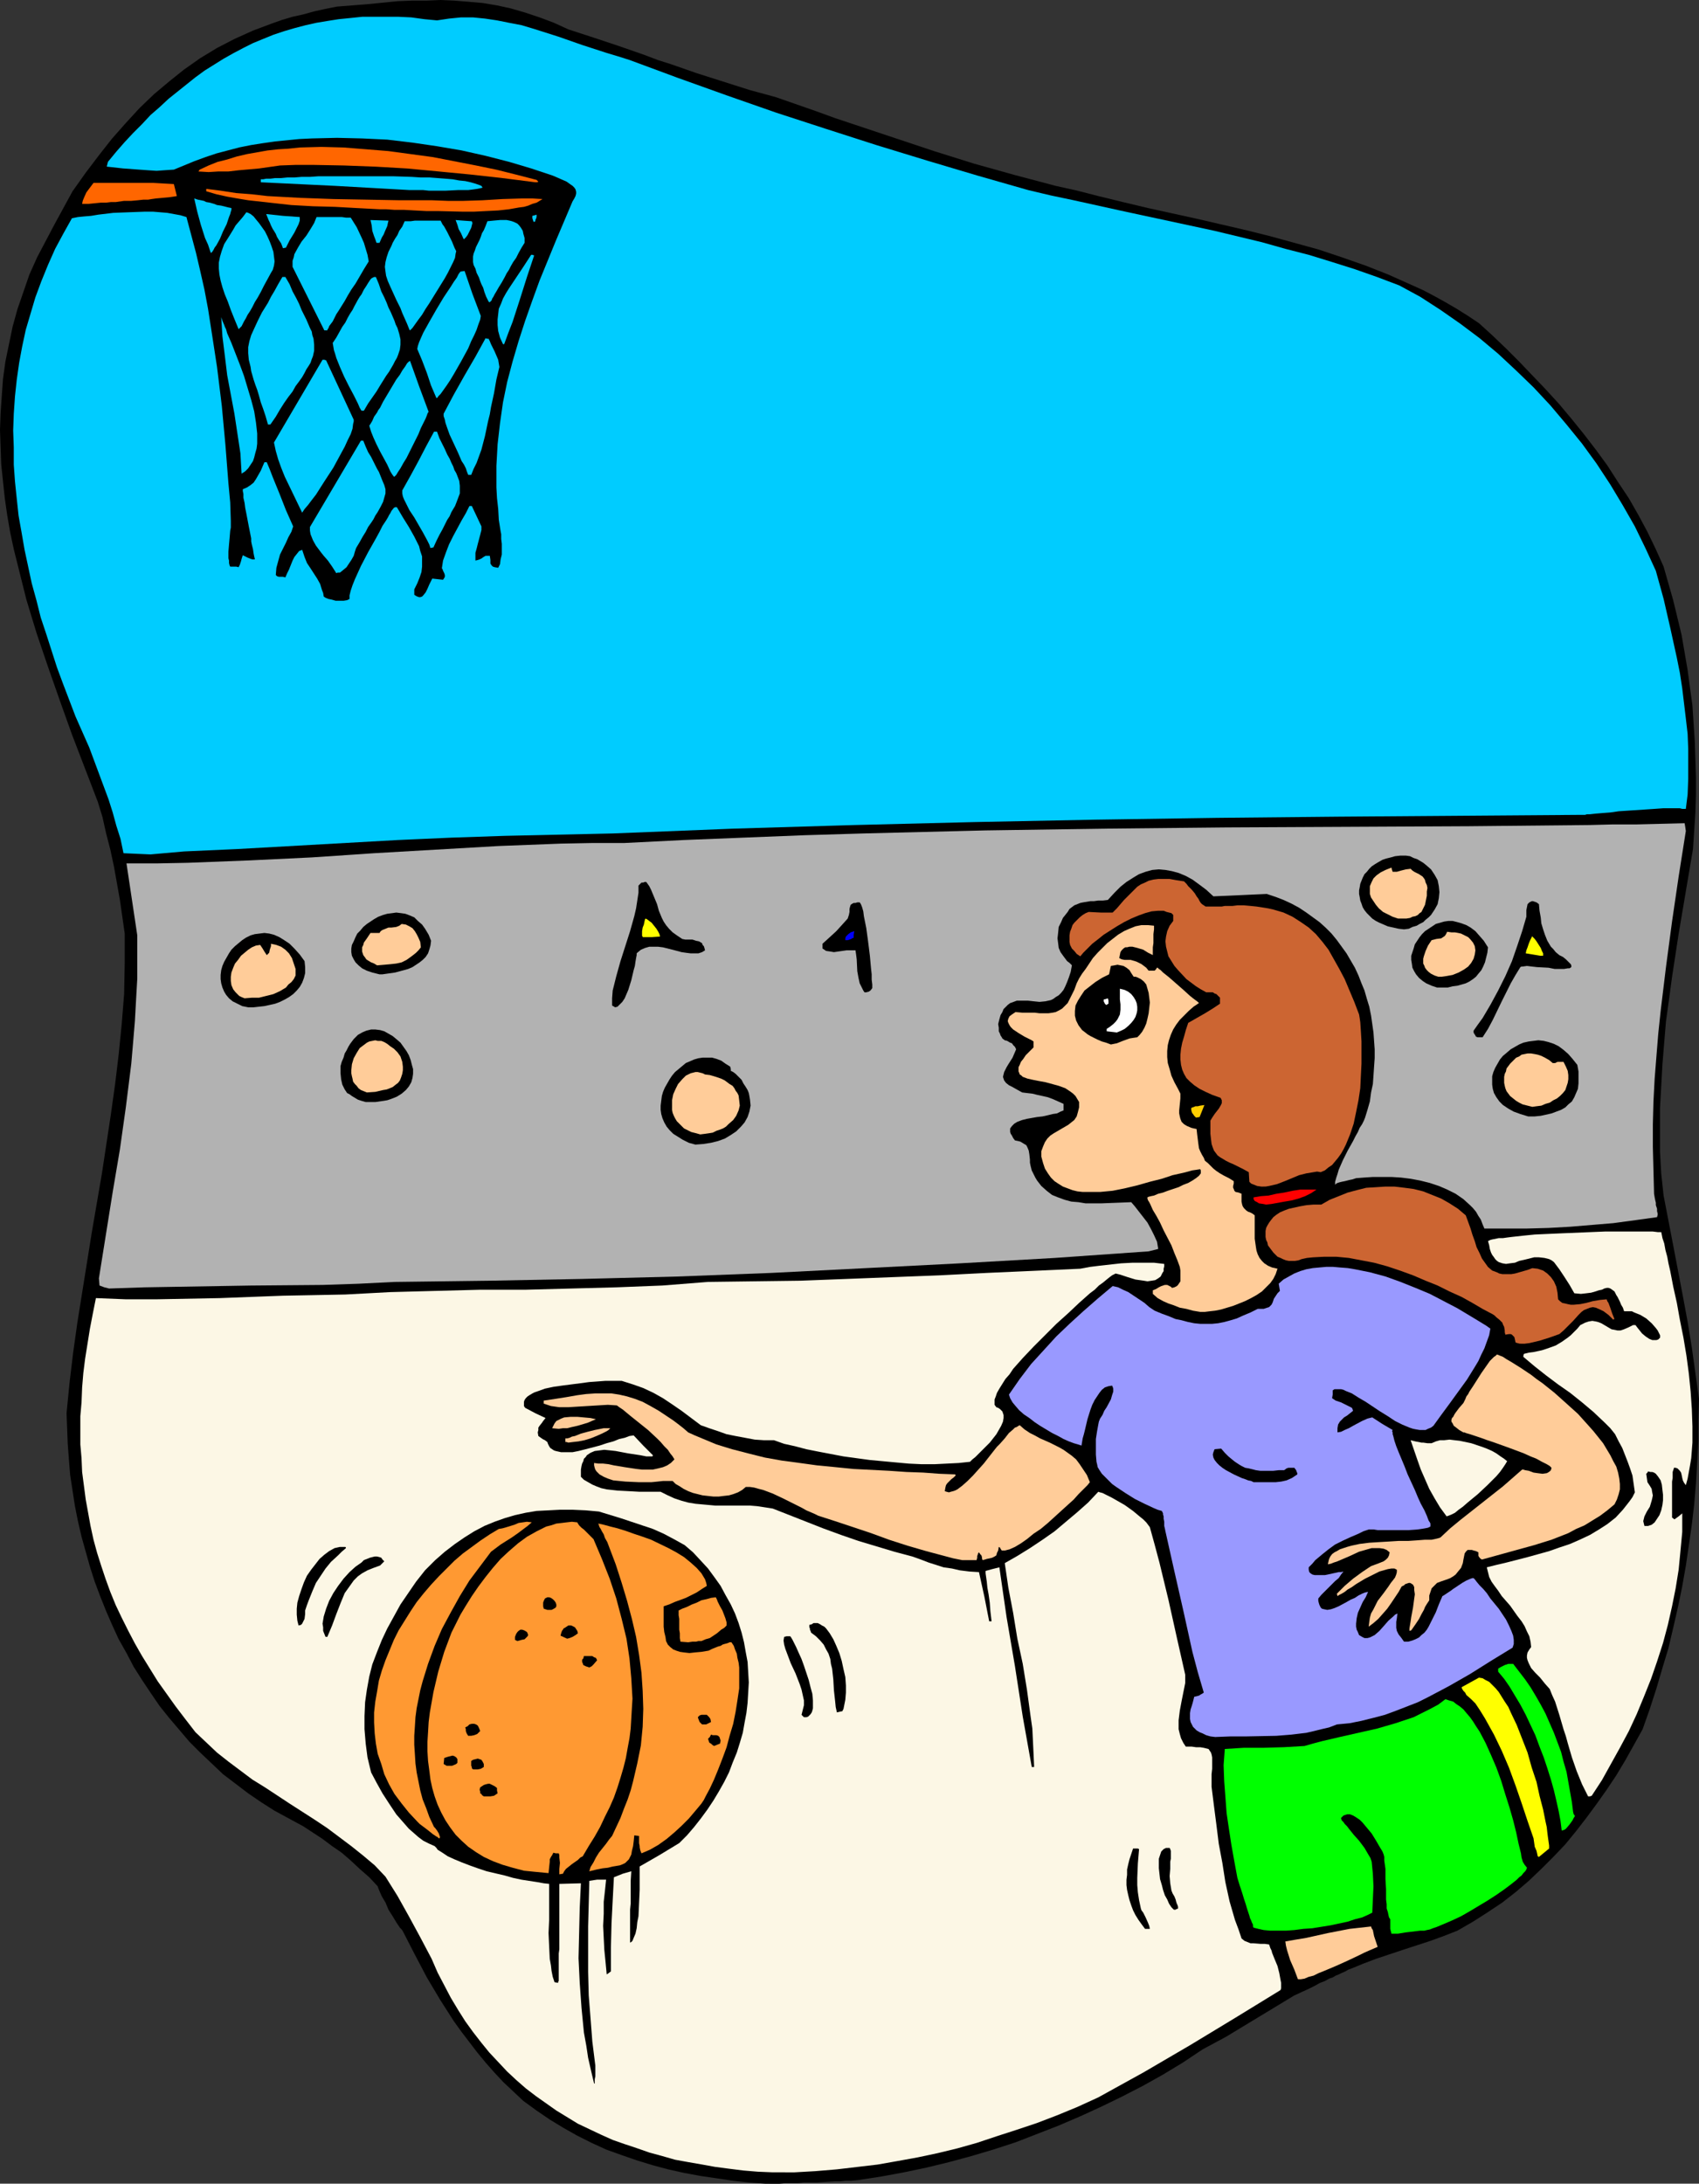 <?xml version="1.0" encoding="UTF-8" standalone="no"?>
<svg
   version="1.0"
   width="121.174mm"
   height="155.711mm"
   id="svg89"
   sodipodi:docname="Basketball Player 55.wmf"
   xmlns:inkscape="http://www.inkscape.org/namespaces/inkscape"
   xmlns:sodipodi="http://sodipodi.sourceforge.net/DTD/sodipodi-0.dtd"
   xmlns="http://www.w3.org/2000/svg"
   xmlns:svg="http://www.w3.org/2000/svg">
  <rect width="100%" height="100%" fill="#333333" stroke="none"/>
  <sodipodi:namedview
     id="namedview89"
     pagecolor="#ffffff"
     bordercolor="#000000"
     borderopacity="0.25"
     inkscape:showpageshadow="2"
     inkscape:pageopacity="0.0"
     inkscape:pagecheckerboard="0"
     inkscape:deskcolor="#d1d1d1"
     inkscape:document-units="mm" />
  <defs
     id="defs1">
    <pattern
       id="WMFhbasepattern"
       patternUnits="userSpaceOnUse"
       width="6"
       height="6"
       x="0"
       y="0" />
  </defs>
  <path
     style="fill:#000000;fill-opacity:1;fill-rule:evenodd;stroke:none"
     d="m 206.366,588.515 -4.525,-0.323 -4.363,-0.485 -4.363,-0.646 -4.363,-0.646 -4.363,-0.808 -4.363,-0.97 -4.202,-1.131 -4.202,-1.293 -4.202,-1.454 -4.04,-1.454 -3.878,-1.778 -3.878,-1.939 -3.717,-2.101 -3.717,-2.262 -3.555,-2.424 -3.555,-2.585 -2.747,-2.585 -2.586,-2.424 -2.424,-2.585 -2.424,-2.747 -2.262,-2.747 -2.101,-2.747 -2.101,-2.747 -2.101,-2.909 -3.717,-5.817 -3.555,-5.979 -3.232,-6.14 -3.232,-6.302 -0.323,-0.485 -0.485,-0.485 -0.97,-1.454 -0.97,-1.616 -1.131,-1.778 -0.808,-1.939 -0.97,-1.616 -0.646,-1.454 -0.323,-0.808 -0.162,-0.485 -2.262,-2.424 -2.586,-2.262 -2.424,-2.262 -2.424,-2.101 -2.586,-1.778 -2.586,-1.939 -5.171,-3.393 -3.878,-2.101 -3.878,-2.101 -3.555,-2.262 -3.555,-2.424 -3.394,-2.585 -3.394,-2.585 -3.07,-2.909 -3.07,-2.909 -2.909,-2.909 -2.747,-3.232 -2.747,-3.232 -2.586,-3.232 -2.424,-3.555 -2.262,-3.393 -2.262,-3.555 -1.939,-3.717 -2.101,-3.717 -1.778,-3.878 -1.616,-3.717 -1.616,-4.04 -1.454,-3.878 -1.293,-4.04 -1.131,-4.04 -1.131,-4.04 -0.97,-4.201 -0.808,-4.04 -0.646,-4.201 -0.646,-4.201 -0.323,-4.04 -0.323,-4.201 -0.162,-4.201 -0.162,-4.201 0.808,-8.241 0.97,-8.08 1.131,-8.08 1.293,-8.08 2.586,-16.159 2.747,-15.998 2.424,-15.998 1.131,-8.08 0.97,-8.08 0.808,-8.08 0.646,-8.08 0.162,-8.241 v -8.08 l -1.293,-9.049 -1.616,-9.049 -0.97,-4.525 -1.131,-4.363 -0.97,-4.363 -1.293,-4.201 -6.949,-18.098 -3.232,-9.049 -3.232,-9.211 -3.07,-9.049 L 7.11,161.591 5.979,157.067 4.848,152.542 3.717,148.017 2.747,143.493 1.939,138.807 1.293,134.282 0.808,129.758 0.323,125.072 0.162,120.547 0,115.861 l 0.162,-4.525 0.323,-4.686 0.323,-4.525 0.646,-4.686 0.97,-4.686 0.97,-4.686 1.293,-4.686 1.616,-4.686 1.616,-4.686 2.101,-4.686 4.686,-8.888 4.848,-8.888 3.555,-5.009 3.555,-4.686 3.555,-4.525 3.717,-4.201 3.717,-4.04 3.878,-3.717 4.04,-3.393 4.04,-3.232 4.363,-3.07 4.525,-2.747 4.686,-2.424 5.01,-2.262 2.586,-0.97 2.586,-0.97 2.747,-0.97 2.747,-0.808 2.909,-0.646 2.909,-0.808 2.909,-0.646 3.232,-0.646 8.242,-0.646 8.08,-0.808 3.878,-0.162 h 3.878 L 118.778,0 l 3.717,0.162 3.878,0.323 3.717,0.323 3.878,0.646 3.717,0.808 3.878,1.131 3.878,1.293 3.878,1.454 3.878,1.778 6.949,2.262 6.787,2.262 6.949,2.424 3.394,1.293 3.555,1.131 6.949,2.424 7.11,2.262 7.11,2.262 7.11,1.939 10.666,3.717 5.333,1.939 5.333,1.778 10.666,3.555 10.666,3.555 10.827,3.393 10.989,3.07 10.989,2.909 5.818,1.293 5.656,1.454 6.626,1.616 6.787,1.616 13.251,2.909 13.251,3.07 6.464,1.616 6.464,1.778 6.464,1.778 6.302,2.101 6.464,2.262 6.141,2.424 6.141,2.747 3.232,1.454 3.07,1.616 2.909,1.616 3.07,1.778 3.07,1.939 2.909,1.939 3.555,3.232 3.717,3.555 3.555,3.555 3.555,3.717 3.555,3.717 3.555,3.878 3.394,4.04 3.394,4.201 3.232,4.201 3.07,4.201 2.909,4.525 2.909,4.363 2.586,4.525 2.424,4.525 2.262,4.686 2.101,4.686 1.293,4.525 1.293,4.525 1.131,4.686 1.131,4.686 0.808,4.686 0.808,4.686 0.646,4.848 0.646,4.686 0.323,4.848 0.323,4.848 0.162,4.848 0.162,5.009 v 4.686 l -0.162,4.848 -0.323,4.848 -0.323,4.848 -1.939,11.473 -1.939,11.473 -1.778,11.635 -0.808,5.979 -0.808,5.817 -0.485,5.817 -0.485,5.979 -0.323,5.817 -0.323,5.817 v 5.979 5.817 l 0.323,5.817 0.646,5.979 2.586,13.412 2.586,13.574 1.293,6.948 1.131,6.948 0.97,6.948 0.97,6.948 -0.162,5.656 v 5.817 l -0.323,5.656 -0.323,5.656 -0.485,5.656 -0.646,5.494 -0.808,5.656 -0.808,5.494 -0.97,5.494 -1.131,5.494 -1.293,5.656 -1.293,5.494 -1.616,5.333 -1.616,5.494 -1.778,5.494 -1.939,5.494 -2.424,4.363 -2.262,4.04 -2.424,4.04 -2.586,3.878 -2.747,3.878 -2.747,3.717 -2.747,3.555 -2.909,3.555 -3.232,3.393 -3.232,3.232 -3.394,3.232 -3.394,2.909 -3.717,2.909 -3.878,2.585 -4.04,2.585 -4.202,2.424 -3.717,1.454 -3.555,1.293 -7.434,2.424 -7.272,2.424 -3.394,1.293 -3.555,1.454 -0.485,0.162 -0.808,0.485 -1.131,0.485 -0.646,0.323 -0.808,0.323 -0.808,0.485 -0.97,0.323 -1.131,0.646 -1.293,0.485 -1.454,0.808 -1.616,0.808 -1.778,0.808 -2.101,0.97 -12.282,7.433 -6.141,3.717 -6.302,3.393 -5.333,3.555 -5.333,3.232 -5.494,3.07 -5.656,2.909 -5.656,2.747 -5.656,2.585 -5.656,2.424 -5.818,2.262 -5.818,2.262 -5.979,1.939 -5.979,1.778 -5.979,1.616 -5.979,1.454 -6.141,1.293 -6.141,1.131 -6.302,0.97 -1.778,0.162 h -1.454 l -1.616,0.162 h -1.293 l -2.586,0.162 -2.262,0.162 h -1.939 -1.616 l -1.454,0.162 h -1.131 -1.131 -1.131 l -1.778,0.162 z"
     id="path1" />
  <path
     style="fill:#fcf7e5;fill-opacity:1;fill-rule:evenodd;stroke:none"
     d="m 208.143,585.445 -3.878,-0.162 -3.878,-0.323 -3.878,-0.485 -3.717,-0.485 -3.555,-0.646 -3.717,-0.646 -3.555,-0.646 -3.394,-0.97 -3.555,-0.97 -3.232,-1.131 -3.394,-1.131 -3.232,-1.131 -3.232,-1.454 -3.07,-1.454 -3.07,-1.454 -2.909,-1.778 -2.909,-1.778 -2.747,-1.939 -2.747,-1.939 -2.747,-2.101 -2.586,-2.262 -2.424,-2.262 -2.424,-2.585 -2.424,-2.585 -2.101,-2.585 -2.262,-2.909 -2.101,-2.909 -1.939,-3.07 -1.939,-3.232 -1.778,-3.393 -1.778,-3.393 -1.616,-3.717 -3.07,-5.817 -3.07,-5.656 -3.07,-5.494 -3.232,-5.171 -2.909,-3.07 -3.07,-2.585 -3.232,-2.585 -3.232,-2.424 -3.232,-2.424 -3.394,-2.262 -6.787,-4.363 -6.626,-4.363 -3.394,-2.101 -3.232,-2.424 -3.232,-2.424 -3.07,-2.424 -2.909,-2.747 -2.909,-2.747 -2.747,-3.555 -2.586,-3.393 -2.424,-3.393 -2.424,-3.393 -2.101,-3.393 -2.101,-3.393 -1.939,-3.393 -1.778,-3.393 -1.778,-3.555 -1.616,-3.393 -1.454,-3.555 -1.293,-3.555 -1.131,-3.393 -1.131,-3.555 -0.97,-3.555 -0.808,-3.717 -0.646,-3.555 -0.646,-3.555 -0.485,-3.717 -0.485,-3.717 -0.162,-3.717 -0.323,-3.717 v -3.717 -3.878 l 0.323,-3.717 0.162,-4.04 0.323,-3.878 0.485,-3.878 0.646,-4.04 0.646,-4.04 0.808,-4.201 0.808,-4.04 4.04,0.162 4.04,0.162 h 8.242 l 8.565,-0.162 8.565,-0.162 8.403,-0.323 8.565,-0.323 8.565,-0.162 8.242,-0.162 12.12,-0.646 12.12,-0.323 12.282,-0.323 h 12.282 l 12.12,-0.323 12.282,-0.323 12.282,-0.485 6.141,-0.485 6.141,-0.485 12.443,-0.162 12.443,-0.162 12.605,-0.485 12.443,-0.485 12.605,-0.485 12.605,-0.646 25.21,-1.131 2.586,-0.485 2.586,-0.323 2.909,-0.323 2.909,-0.323 3.07,-0.162 h 2.909 2.909 l 2.747,0.323 v 0.646 l -0.162,0.646 v 0.646 l -0.323,0.485 -0.485,0.97 -0.646,0.485 -0.808,0.485 -0.97,0.162 -1.131,0.162 -0.97,-0.162 -2.262,-0.323 -2.101,-0.646 -0.97,-0.323 -0.97,-0.323 -0.646,-0.162 -0.646,-0.162 -0.323,0.162 -0.646,0.323 -0.646,0.485 -0.808,0.646 -0.97,0.808 -1.131,0.808 -1.131,1.131 -1.293,0.97 -1.454,1.293 -1.454,1.293 -2.909,2.747 -3.232,2.909 -3.07,3.07 -3.07,3.07 -2.909,3.07 -1.293,1.454 -1.293,1.454 -0.97,1.454 -1.131,1.293 -0.808,1.293 -0.808,1.293 -0.646,1.131 -0.323,0.97 -0.323,0.808 v 0.808 0.646 l 0.485,0.646 0.485,0.162 0.485,0.323 0.323,0.323 0.323,0.323 0.162,0.485 0.162,0.485 v 0.808 l -0.162,0.97 -0.485,1.131 -0.646,1.131 -0.646,1.131 -1.778,2.262 -2.101,2.101 -0.97,0.97 -0.808,0.808 -0.808,0.646 -0.323,0.323 -0.323,0.323 -3.07,0.323 -3.232,0.162 -3.232,0.162 h -3.555 l -3.394,-0.162 -3.555,-0.323 -6.949,-0.646 -7.11,-0.97 -3.394,-0.646 -3.394,-0.646 -3.232,-0.646 -3.07,-0.808 -2.909,-0.646 -2.747,-0.97 h -2.747 l -2.424,-0.162 -2.586,-0.485 -2.586,-0.485 -2.424,-0.485 -2.262,-0.808 -2.424,-0.808 -2.262,-0.808 -2.586,-1.939 -2.586,-1.939 -2.586,-1.778 -2.424,-1.616 -2.586,-1.454 -2.747,-1.293 -2.747,-0.97 -3.07,-0.97 h -1.778 -0.808 -1.778 l -2.101,0.162 -2.262,0.162 -2.424,0.323 -5.01,0.646 -2.262,0.323 -2.262,0.485 -1.778,0.646 -0.97,0.323 -0.646,0.323 -0.808,0.485 -0.485,0.323 -0.485,0.485 -0.323,0.485 -0.162,0.485 v 0.485 0.646 l 0.323,0.485 2.747,1.454 2.747,1.293 -0.646,0.808 -0.323,0.485 -0.646,0.808 -0.323,0.485 v 0.646 l -0.162,0.646 0.162,0.97 1.131,0.808 0.646,0.323 0.646,0.485 0.162,0.485 0.323,0.646 0.323,0.485 0.485,0.323 0.485,0.323 0.485,0.162 1.454,0.323 h 1.454 1.616 l 1.616,-0.323 1.939,-0.485 3.717,-0.97 1.939,-0.646 1.778,-0.485 1.616,-0.646 1.454,-0.323 1.293,-0.485 1.131,-0.162 2.586,2.747 2.586,2.585 v 0.162 l -0.162,0.162 h -1.616 l -1.616,-0.323 -3.232,-0.485 -3.394,-0.646 -1.454,-0.162 -1.616,-0.162 -1.293,0.162 -1.293,0.162 -1.131,0.485 -0.97,0.646 -0.323,0.485 -0.485,0.485 -0.162,0.646 -0.323,0.646 -0.162,0.646 -0.162,0.97 v 0.808 1.131 l 0.808,0.808 1.131,0.646 1.131,0.646 1.131,0.485 1.293,0.485 1.454,0.323 2.909,0.323 3.07,0.162 2.909,0.162 h 2.909 2.747 l 1.939,0.97 1.778,0.808 1.939,0.646 1.778,0.485 1.939,0.323 1.778,0.162 3.555,0.323 h 7.434 1.939 l 1.939,0.162 2.101,0.323 2.101,0.323 4.525,1.778 4.525,1.778 4.525,1.778 4.848,1.778 4.686,1.616 4.848,1.454 4.848,1.454 4.848,1.293 2.262,0.808 2.101,0.808 4.04,1.293 2.262,0.323 2.101,0.485 2.586,0.323 2.586,0.162 1.454,6.625 1.293,6.625 h 0.646 l -0.323,-2.747 -0.162,-2.262 -0.323,-2.262 -0.323,-1.778 -0.162,-1.616 -0.162,-1.131 -0.162,-1.131 v -0.646 l 1.778,-0.485 1.939,-0.485 1.939,13.412 2.262,13.25 2.101,13.574 2.424,13.574 h 0.646 l -0.162,-3.555 -0.162,-3.393 -0.162,-3.393 -0.485,-3.393 -0.97,-7.11 -1.131,-6.948 -1.454,-6.787 -1.131,-6.948 -1.293,-6.787 -0.97,-6.625 3.394,-1.939 3.394,-2.101 3.394,-2.262 3.232,-2.262 3.07,-2.585 3.07,-2.585 2.909,-2.585 2.747,-2.909 0.485,0.162 0.646,0.162 0.646,0.323 1.939,0.97 1.131,0.646 2.262,1.293 2.262,1.616 1.939,1.616 0.808,0.646 0.808,0.808 0.485,0.646 0.485,0.646 1.293,4.686 1.293,4.848 2.424,10.019 2.262,10.18 2.262,10.019 v 1.131 1.131 l -0.485,2.424 -0.485,2.424 -0.485,2.585 -0.323,2.585 v 1.293 1.131 l 0.323,1.293 0.323,1.131 0.646,1.293 0.646,0.97 h 1.616 l 1.131,0.162 h 1.131 l 0.97,0.162 0.646,0.162 0.646,0.162 0.323,0.485 0.323,0.485 0.162,0.485 0.162,0.808 v 0.808 0.97 1.293 l -0.162,1.454 v 1.616 1.778 l 0.646,5.171 0.646,5.009 0.646,5.171 0.97,5.171 0.808,5.171 1.131,5.171 1.454,5.009 0.97,2.585 0.808,2.424 0.808,0.646 0.808,0.323 0.808,0.323 h 0.808 l 1.939,0.162 h 1.131 l 1.131,0.162 0.162,0.485 0.162,0.485 0.323,0.646 0.162,0.646 0.646,1.616 0.808,1.939 0.485,1.939 0.323,1.778 0.162,0.808 v 1.454 l -0.162,0.485 -12.12,7.433 -12.282,7.433 -12.443,7.272 -6.141,3.393 -6.141,3.393 -5.656,2.585 -5.494,2.262 -5.494,2.101 -5.333,1.778 -5.494,1.778 -5.333,1.778 -5.171,1.454 -5.333,1.293 -5.333,1.131 -5.333,0.97 -5.494,0.97 -5.494,0.646 -5.494,0.646 -5.818,0.485 -5.656,0.323 z"
     id="path2" />
  <path
     style="fill:#000000;fill-opacity:1;fill-rule:evenodd;stroke:none"
     d="m 160.148,561.529 -0.808,-3.393 -0.808,-3.555 -0.485,-3.232 -0.646,-3.555 -0.646,-6.625 -0.485,-6.787 -0.323,-6.625 0.162,-6.787 0.162,-6.787 0.323,-6.625 -5.818,0.162 v 4.525 2.101 10.988 l -0.162,1.131 v 4.201 1.131 1.454 0.323 0.323 l -0.162,0.162 v 0.323 l -0.97,-0.162 -0.485,-1.454 -0.323,-1.616 -0.162,-1.454 -0.323,-1.778 -0.162,-3.393 -0.162,-3.555 0.162,-3.555 v -3.555 -3.232 -2.909 l -1.454,-0.162 -1.778,-0.323 -2.101,-0.323 -2.101,-0.323 -2.262,-0.485 -2.262,-0.646 -4.848,-1.131 -2.424,-0.808 -2.262,-0.808 -2.101,-0.808 -1.939,-0.808 -1.778,-0.808 -1.454,-0.97 -1.293,-0.808 -0.323,-0.485 -0.485,-0.485 -1.454,-0.646 -1.616,-0.808 -1.293,-0.97 -1.293,-1.131 -1.293,-1.131 -1.131,-1.293 -2.262,-2.585 -1.939,-2.909 -1.778,-2.747 -1.616,-2.909 -1.454,-2.747 -0.97,-4.04 -0.485,-3.717 -0.323,-3.878 v -3.555 l 0.162,-3.717 0.485,-3.393 0.646,-3.555 0.808,-3.232 1.293,-3.393 1.293,-3.232 1.454,-3.07 1.778,-3.232 1.778,-3.232 2.101,-3.07 2.101,-3.07 2.424,-3.07 2.747,-2.747 2.586,-2.262 2.747,-2.101 2.586,-1.778 2.586,-1.616 2.747,-1.454 2.747,-1.131 2.747,-0.97 2.747,-0.808 2.909,-0.646 2.909,-0.485 3.232,-0.162 3.07,-0.162 h 3.394 l 3.555,0.162 3.555,0.323 5.818,1.778 5.818,1.939 2.909,0.97 2.909,1.293 2.747,1.454 2.909,1.616 2.262,1.939 2.101,2.262 1.939,2.101 1.778,2.424 1.616,2.262 1.293,2.424 1.454,2.585 1.131,2.424 0.97,2.585 0.808,2.585 0.646,2.585 0.485,2.747 0.485,2.585 0.162,2.747 0.162,2.747 -0.162,2.747 -0.162,2.747 -0.323,2.747 -0.485,2.585 -0.485,2.747 -0.808,2.747 -0.808,2.585 -1.131,2.747 -0.97,2.585 -1.293,2.585 -1.454,2.585 -1.454,2.424 -1.616,2.424 -1.778,2.424 -1.778,2.262 -1.939,2.262 -2.101,2.101 -5.333,3.232 -5.333,3.07 v 6.302 l -0.162,3.555 -0.162,3.555 -0.323,1.616 -0.162,1.616 -0.323,1.454 -0.485,1.131 -0.323,0.808 -0.323,0.323 -0.323,0.162 v -1.293 -5.171 -1.131 -1.293 l 0.162,-1.616 v -1.616 -2.101 -2.424 l 0.162,-2.585 -2.262,0.646 -2.424,0.97 -0.323,6.14 -0.323,6.302 -0.162,6.464 v 6.464 l -0.646,0.485 -0.485,0.323 -0.323,-3.393 -0.323,-3.232 -0.162,-3.232 -0.162,-3.232 0.162,-3.232 v -3.232 l 0.323,-2.909 0.323,-3.07 h -1.293 -1.131 l -2.101,0.323 -0.323,12.281 v 6.14 6.14 l 0.162,6.302 0.485,6.14 0.485,6.302 0.808,6.464 v 0.808 0.808 1.293 l -0.162,0.808 v 0.485 0.485 0.162 z"
     id="path3" />
  <path
     style="fill:#ffcc99;fill-opacity:1;fill-rule:evenodd;stroke:none"
     d="m 349.868,533.412 -0.97,-2.585 -1.131,-2.585 -0.808,-2.585 -0.323,-1.293 -0.162,-1.131 2.747,-0.485 2.909,-0.485 2.909,-0.646 2.909,-0.646 5.818,-1.131 2.909,-0.323 2.909,-0.323 0.162,0.485 0.323,0.485 0.323,1.616 0.485,1.454 0.485,1.454 -1.131,0.485 -1.131,0.485 -1.454,0.646 -1.293,0.646 -3.07,1.454 -3.232,1.454 -3.07,1.293 -1.616,0.646 -1.293,0.646 -1.293,0.323 -1.131,0.485 -0.97,0.162 z"
     id="path4" />
  <path
     style="fill:#00ff00;fill-opacity:1;fill-rule:evenodd;stroke:none"
     d="m 375.078,521.131 -0.323,-1.293 v -0.97 -1.616 l -0.323,-0.485 -0.162,-0.646 -0.162,-0.808 -0.323,-0.97 v -1.131 l -0.162,-1.293 v -2.747 l -0.162,-2.747 v -2.747 l -0.162,-1.131 -0.162,-1.131 v -0.97 l -0.162,-0.646 -0.323,-0.808 -0.485,-0.808 -0.485,-0.808 -0.646,-1.131 -1.293,-2.101 -1.616,-1.939 -0.808,-0.97 -0.808,-0.808 -0.97,-0.646 -0.808,-0.485 -0.808,-0.323 h -0.808 l -0.97,0.323 -0.646,0.646 v 0.162 l 0.162,0.485 0.485,0.485 0.323,0.485 0.646,0.646 0.485,0.646 1.293,1.616 1.454,1.616 1.454,1.939 1.131,1.939 0.485,0.808 0.323,0.97 0.323,3.232 0.162,3.393 -0.162,3.555 -0.162,3.555 -1.293,0.646 -1.454,0.646 -1.939,0.485 -1.939,0.646 -2.262,0.485 -2.262,0.485 -5.01,0.808 -2.424,0.162 -2.424,0.323 -2.262,0.162 h -4.202 l -1.778,-0.162 -1.454,-0.323 -0.646,-0.162 -0.646,-0.162 -0.162,-0.323 v -0.485 l -0.323,-0.646 -0.162,-0.485 -0.323,-0.646 -0.162,-0.646 -0.323,-0.97 -0.323,-0.97 -0.323,-1.131 -0.485,-1.454 -0.485,-1.616 -0.646,-1.939 -0.646,-2.101 -0.808,-4.363 -0.808,-4.525 -0.646,-4.201 -0.646,-4.363 -0.323,-4.363 -0.323,-4.201 -0.162,-4.363 0.323,-4.363 5.171,-0.323 h 5.333 l 5.494,-0.162 2.747,-0.162 2.747,-0.162 2.262,-0.646 2.424,-0.646 4.848,-1.131 5.01,-1.131 5.01,-1.131 5.01,-1.454 2.424,-0.808 2.424,-0.808 2.262,-1.131 2.262,-1.131 2.101,-1.131 1.939,-1.454 0.97,0.323 1.131,0.323 0.808,0.646 0.97,0.646 0.97,0.808 0.808,0.97 0.97,1.131 0.808,1.131 0.808,1.293 0.97,1.454 1.616,3.07 1.454,3.232 1.454,3.393 1.293,3.555 1.131,3.717 1.131,3.555 0.97,3.393 0.808,3.232 0.646,3.07 0.323,1.293 0.323,1.293 0.162,1.131 0.323,1.131 0.485,0.808 0.646,0.808 -0.162,0.485 -0.323,0.485 -0.485,0.485 -0.485,0.646 -0.646,0.485 -0.646,0.646 -1.616,1.293 -1.939,1.454 -2.101,1.454 -2.262,1.454 -2.424,1.454 -2.424,1.454 -2.262,1.293 -2.424,1.131 -2.262,0.97 -1.939,0.808 -0.97,0.323 -0.808,0.323 -0.808,0.162 -0.646,0.162 h -0.646 -0.485 l -4.04,0.485 -1.939,0.323 z"
     id="path5" />
  <path
     style="fill:#000000;fill-opacity:1;fill-rule:evenodd;stroke:none"
     d="m 308.66,519.839 -0.97,-1.293 -0.808,-1.131 -0.808,-1.293 -0.646,-1.293 -0.485,-1.293 -0.485,-1.454 -0.323,-1.293 -0.323,-1.454 -0.162,-1.293 v -1.454 l 0.162,-1.293 v -1.454 l 0.323,-1.454 0.323,-1.293 0.97,-2.909 h 0.323 0.646 0.323 l 0.323,0.162 -0.323,3.878 -0.162,3.878 v 1.939 l 0.162,1.939 0.323,2.101 0.485,2.262 0.162,0.485 0.485,0.646 0.646,1.293 0.646,1.454 0.323,0.808 0.162,0.808 z"
     id="path6" />
  <path
     style="fill:#000000;fill-opacity:1;fill-rule:evenodd;stroke:none"
     d="m 316.417,514.668 -0.646,-0.646 -0.646,-0.97 -0.485,-1.131 -0.646,-1.131 -0.485,-1.454 -0.323,-1.293 -0.485,-1.616 -0.162,-1.454 -0.162,-1.454 v -1.293 -1.293 l 0.323,-0.97 0.323,-0.97 0.646,-0.646 0.646,-0.323 h 0.97 l 0.162,0.323 0.162,0.485 v 1.293 0.808 l -0.162,0.808 v 1.939 l -0.162,1.939 0.162,1.939 0.162,0.97 0.162,0.97 0.323,0.808 0.485,0.808 0.323,0.808 0.162,0.646 0.162,0.485 0.162,0.323 0.162,0.485 v 0.485 l -0.323,0.162 h -0.162 l -0.162,0.162 z"
     id="path7" />
  <path
     style="fill:#ff9932;fill-opacity:1;fill-rule:evenodd;stroke:none"
     d="m 150.775,505.134 v -1.454 l 0.162,-1.616 -0.162,-1.454 v -0.646 l -0.162,-0.485 h -0.808 l -0.646,-0.162 -0.323,0.646 -0.323,0.485 -0.323,0.646 v 0.646 l -0.162,1.454 -0.162,1.616 -3.394,-0.323 -3.232,-0.323 -3.07,-0.808 -2.747,-0.808 -2.586,-0.97 -2.424,-1.131 -2.101,-1.293 -2.101,-1.454 -1.778,-1.616 -1.616,-1.616 -1.454,-1.939 -1.293,-1.939 -1.131,-2.101 -0.97,-2.101 -0.808,-2.262 -0.646,-2.262 -0.485,-2.262 -0.323,-2.585 -0.323,-2.424 -0.162,-2.585 v -2.585 l 0.162,-2.585 0.162,-2.747 0.323,-2.585 0.485,-2.747 0.485,-2.747 1.293,-5.494 1.616,-5.333 1.939,-5.171 1.131,-2.262 1.293,-2.585 1.454,-2.424 1.616,-2.585 1.778,-2.585 1.939,-2.585 1.939,-2.424 2.101,-2.424 2.262,-2.101 2.424,-2.101 2.424,-1.778 2.586,-1.454 2.586,-1.293 1.293,-0.323 1.454,-0.485 1.454,-0.162 1.293,-0.162 1.454,-0.162 1.454,0.162 0.162,0.323 0.323,0.485 0.646,0.646 0.646,0.485 1.293,1.293 1.293,1.293 2.262,5.333 2.101,5.332 1.778,5.333 1.454,5.494 1.293,5.333 0.808,5.332 0.485,5.333 0.162,2.747 0.162,2.747 -0.162,2.585 -0.162,2.747 -0.162,2.747 -0.323,2.585 -0.485,2.585 -0.485,2.747 -0.646,2.585 -0.808,2.747 -0.808,2.585 -0.97,2.747 -1.131,2.585 -1.293,2.585 -1.293,2.747 -1.454,2.585 -1.616,2.585 -1.616,2.747 -0.646,0.323 -0.646,0.646 -1.616,1.131 -0.808,0.646 -0.808,0.646 -0.485,0.646 -0.323,0.646 z"
     id="path8" />
  <path
     style="fill:#ff9932;fill-opacity:1;fill-rule:evenodd;stroke:none"
     d="m 158.855,504.326 0.323,-1.131 0.808,-1.293 0.646,-1.293 0.808,-1.293 1.939,-2.424 0.808,-1.131 0.808,-0.97 1.131,-2.424 1.131,-2.424 0.97,-2.585 0.97,-2.424 0.808,-2.424 0.646,-2.424 1.131,-4.848 0.97,-4.848 0.485,-5.009 0.162,-4.848 -0.162,-4.848 -0.323,-4.848 -0.646,-4.848 -0.808,-4.848 -1.131,-4.848 -1.293,-4.848 -1.454,-4.848 -1.616,-5.009 -1.778,-4.686 -0.485,-1.293 -0.646,-1.131 -0.162,-0.485 -0.162,-0.485 -0.485,-0.808 -0.323,-0.646 -0.323,-0.485 -0.162,-0.485 -0.162,-0.485 1.454,0.323 1.778,0.485 1.939,0.485 2.101,0.646 2.262,0.808 2.424,0.808 2.262,0.808 4.686,2.262 2.101,1.131 2.101,1.293 1.778,1.454 1.616,1.454 1.293,1.454 0.485,0.808 0.485,0.808 0.323,0.97 0.162,0.808 -1.293,0.808 -1.454,0.97 -2.909,1.454 -3.07,1.131 -1.454,0.646 -1.454,0.485 v 2.101 1.778 1.616 l 0.162,1.454 0.323,1.293 0.162,1.131 0.485,0.97 0.646,0.646 0.808,0.646 0.808,0.323 0.97,0.323 1.131,0.162 1.454,0.162 1.454,-0.162 1.778,-0.162 1.939,-0.323 0.97,-0.485 0.808,-0.323 0.808,-0.323 0.646,-0.162 0.485,-0.323 0.485,-0.162 0.646,-0.162 0.485,-0.162 0.323,-0.162 h 0.485 l 0.646,0.97 0.323,0.97 0.485,1.131 0.162,1.131 0.323,1.293 0.162,1.293 v 2.747 2.909 l -0.485,3.232 -0.485,3.07 -0.646,3.232 -0.97,3.232 -0.808,3.07 -1.131,3.07 -1.131,2.909 -1.131,2.747 -1.131,2.424 -1.131,2.101 -0.485,0.97 -0.646,0.97 -1.616,1.939 -1.778,2.101 -1.939,1.939 -1.939,1.778 -2.101,1.778 -2.262,1.616 -2.262,1.293 -2.262,0.97 -0.323,-0.808 -0.162,-0.808 v -0.323 l -0.162,-0.808 v -0.808 -1.131 l -1.293,-0.162 -0.162,1.616 -0.162,1.293 -0.323,1.293 -0.162,0.97 -0.323,0.646 -0.323,0.646 -0.485,0.485 -0.485,0.485 -0.646,0.323 -0.808,0.323 -0.97,0.162 -0.97,0.162 -1.293,0.323 -1.454,0.162 -1.616,0.323 z"
     id="path9" />
  <path
     style="fill:#ffff00;fill-opacity:1;fill-rule:evenodd;stroke:none"
     d="m 414.509,500.286 -0.323,-1.454 -0.485,-1.131 -0.162,-1.131 -0.162,-1.131 -1.616,-4.686 -1.616,-4.848 -1.616,-4.686 -1.778,-4.848 -1.939,-4.525 -2.101,-4.363 -2.424,-4.363 -1.293,-2.101 -1.293,-1.939 -0.485,-0.485 -0.646,-0.646 -1.293,-1.131 -0.323,-0.646 -0.485,-0.485 -0.323,-0.485 -0.162,-0.485 4.686,-2.585 0.97,0.162 0.808,0.485 0.97,0.485 0.808,0.808 0.97,0.97 0.808,0.97 0.808,1.293 0.808,1.293 0.97,1.454 0.646,1.454 1.616,3.393 1.454,3.717 1.454,3.717 1.131,4.04 1.293,3.878 0.808,3.717 0.97,3.717 0.323,1.616 0.323,1.616 0.323,1.454 0.162,1.454 0.162,1.293 0.162,1.131 0.162,1.131 v 0.808 l -2.747,2.262 z"
     id="path10" />
  <path
     style="fill:#ff9932;fill-opacity:1;fill-rule:evenodd;stroke:none"
     d="m 118.131,495.277 -0.162,-0.162 -0.323,-0.162 -0.485,-0.323 -0.485,-0.323 -0.808,-0.646 -0.808,-0.646 -1.293,-0.97 -0.646,-0.485 -0.646,-0.646 -2.262,-2.424 -1.939,-2.424 -1.939,-2.585 -1.454,-2.585 -1.293,-2.747 -0.808,-2.747 -0.97,-2.747 -0.485,-2.747 -0.323,-2.747 -0.162,-2.909 v -2.747 l 0.323,-2.909 0.485,-2.747 0.485,-2.909 0.808,-2.747 0.97,-2.747 1.131,-2.747 1.131,-2.747 1.293,-2.585 1.616,-2.585 1.616,-2.585 1.616,-2.424 1.939,-2.424 1.939,-2.262 2.101,-2.262 2.101,-2.101 2.101,-2.101 2.262,-1.939 2.424,-1.778 2.424,-1.778 2.424,-1.616 2.424,-1.454 0.97,-0.162 1.131,-0.323 2.101,-0.646 1.131,-0.485 1.131,-0.162 1.131,-0.162 1.293,0.162 -1.131,0.97 -1.293,0.97 -1.293,0.97 -1.616,1.131 -3.07,1.939 -1.293,0.97 -1.293,0.97 -2.909,3.878 -2.909,3.878 -2.586,4.201 -2.424,4.363 -2.424,4.525 -1.939,4.525 -1.778,4.848 -1.454,4.686 -0.646,2.424 -0.485,2.424 -0.485,2.424 -0.323,2.424 -0.162,2.585 -0.162,2.424 v 2.424 l 0.162,2.424 0.162,2.585 0.323,2.424 0.485,2.424 0.485,2.424 0.646,2.424 0.97,2.424 0.808,2.262 1.131,2.424 0.162,0.323 0.323,0.323 0.485,0.646 0.485,0.808 0.162,0.485 0.162,0.485 -0.162,0.323 h -0.162 v 0 z"
     id="path11" />
  <path
     style="fill:#00ff00;fill-opacity:1;fill-rule:evenodd;stroke:none"
     d="m 420.973,493.338 -0.323,-2.585 -0.485,-2.585 -0.646,-2.909 -0.646,-2.747 -0.808,-2.909 -0.97,-3.07 -0.97,-2.909 -1.131,-2.909 -1.131,-3.07 -1.293,-2.747 -1.293,-2.747 -1.454,-2.747 -1.454,-2.424 -1.454,-2.424 -1.454,-2.101 -1.616,-1.939 v -0.808 l 0.808,-0.485 0.97,-0.485 0.97,-0.323 h 0.646 0.646 l 1.616,2.101 1.616,2.101 1.454,2.101 1.454,2.424 1.293,2.262 1.293,2.424 1.131,2.585 1.131,2.585 0.97,2.585 0.97,2.585 0.646,2.585 0.808,2.747 0.485,2.747 0.485,2.747 0.485,2.747 0.323,2.585 0.162,0.646 0.162,0.162 0.162,0.323 -0.323,0.485 -0.323,0.646 -0.808,1.131 -0.97,1.131 -0.485,0.323 z"
     id="path12" />
  <path
     style="fill:#000000;fill-opacity:1;fill-rule:evenodd;stroke:none"
     d="m 130.413,484.127 -0.485,-0.323 -0.162,-0.323 -0.323,-0.162 v -0.485 l -0.162,-0.485 0.162,-0.646 0.485,-0.323 0.485,-0.323 0.485,-0.162 0.646,-0.162 h 0.485 l 0.646,0.323 0.646,0.323 0.646,0.485 v 0.646 l 0.162,0.808 -0.485,0.323 -0.485,0.323 -0.97,0.162 h -0.97 z"
     id="path13" />
  <path
     style="fill:#fcf7e5;fill-opacity:1;fill-rule:evenodd;stroke:none"
     d="m 428.084,484.127 -0.808,-1.616 -0.808,-1.616 -1.454,-3.555 -1.293,-3.717 -1.131,-3.878 -0.485,-1.778 -0.646,-1.939 -1.131,-3.878 -1.131,-3.555 -0.808,-1.778 -0.646,-1.616 -1.293,-1.454 -1.293,-1.616 -1.293,-1.293 -1.131,-1.293 -0.323,-0.646 -0.323,-0.646 -0.323,-0.808 -0.162,-0.646 v -0.646 l 0.162,-0.808 0.485,-0.808 0.485,-0.646 -0.162,-1.454 -0.323,-1.454 -0.646,-1.293 -0.646,-1.454 -0.808,-1.293 -1.131,-1.454 -1.939,-2.747 -2.262,-2.585 -0.97,-1.454 -0.97,-1.293 -0.808,-1.131 -0.646,-1.293 -0.323,-1.293 -0.323,-1.293 2.586,-0.646 2.747,-0.646 5.656,-1.454 5.818,-1.616 2.747,-0.97 2.909,-0.97 2.586,-1.131 2.747,-1.293 2.424,-1.454 2.262,-1.454 2.262,-1.778 1.939,-2.101 1.778,-2.262 0.808,-1.131 0.646,-1.293 -0.323,-2.262 -0.323,-2.262 -0.646,-1.939 -0.646,-1.778 -1.454,-3.717 -0.97,-1.778 -0.97,-1.939 -1.293,-1.616 -1.454,-1.454 -3.07,-2.909 -3.07,-2.585 -3.232,-2.585 -3.232,-2.262 -3.232,-2.424 -3.07,-2.424 -3.07,-2.585 v -0.323 l 0.162,-0.485 1.293,-0.323 1.293,-0.162 2.262,-0.485 1.939,-0.646 1.778,-0.646 1.616,-0.97 1.616,-1.131 0.808,-0.646 0.808,-0.808 0.97,-0.97 0.808,-0.97 1.293,-0.646 0.97,-0.323 0.97,-0.162 0.97,0.162 0.646,0.162 0.808,0.323 2.747,1.616 0.808,0.162 0.808,0.162 h 0.808 l 0.97,-0.323 1.131,-0.485 0.646,-0.323 0.646,-0.323 h 0.646 l 0.485,0.646 0.646,0.808 0.646,0.808 0.97,0.808 0.97,0.646 0.808,0.323 h 0.646 0.485 l 0.485,-0.162 0.485,-0.485 v -0.646 l -0.323,-0.646 -0.323,-0.646 -0.485,-0.646 -1.131,-1.293 -1.454,-1.293 -1.616,-0.97 -1.616,-0.646 -0.646,-0.323 h -0.808 -0.646 -0.646 l -0.323,-0.97 -0.485,-0.808 -0.323,-0.808 -0.323,-0.646 -0.323,-0.646 -0.323,-0.485 -0.485,-0.97 -0.646,-0.485 -0.485,-0.323 -0.485,-0.162 h -0.485 l -0.646,0.162 -0.646,0.323 -0.808,0.162 -0.97,0.323 -1.131,0.323 -1.293,0.162 -1.454,0.162 -1.778,-0.162 -1.293,-2.262 -1.454,-2.262 -1.293,-1.939 -1.454,-1.939 -0.646,-0.485 -0.646,-0.323 -1.293,-0.323 -1.454,-0.162 h -1.293 l -1.293,0.323 -1.293,0.323 -1.454,0.323 -1.131,0.485 -1.293,0.162 -1.131,0.162 -0.97,-0.162 -0.97,-0.323 -0.485,-0.323 -0.485,-0.485 -0.323,-0.485 -0.485,-0.646 -0.323,-0.646 -0.323,-0.97 -0.162,-0.97 -0.323,-1.131 0.323,-0.162 0.323,-0.162 0.646,-0.162 0.808,-0.162 0.808,-0.162 h 1.131 l 1.131,-0.162 1.293,-0.162 1.454,-0.162 1.454,-0.162 3.232,-0.323 3.555,-0.162 3.717,-0.162 7.757,-0.323 3.878,-0.162 h 3.555 5.171 1.454 1.454 1.293 l 1.293,0.162 h 0.97 l 0.323,1.616 0.485,1.454 0.323,1.778 0.485,1.778 0.323,1.778 0.485,2.101 0.808,4.201 0.97,4.363 0.808,4.525 0.97,4.848 0.808,4.848 0.646,4.848 0.485,4.848 0.323,4.686 0.162,4.686 v 4.363 l -0.162,2.101 -0.162,2.101 -0.323,1.939 -0.323,1.778 -0.323,1.778 -0.485,1.778 -0.485,-0.646 -0.323,-0.646 -0.162,-0.646 -0.162,-0.808 -0.162,-0.646 -0.323,-0.485 -0.646,-0.646 -0.485,-0.162 h -0.485 v 0.162 l -0.162,0.485 -0.162,0.485 v 0.808 0.808 l -0.162,0.97 v 2.101 2.262 2.101 3.232 l 0.646,0.485 1.131,-0.808 0.97,-0.808 v 5.009 l -0.485,5.171 -0.485,5.009 -0.808,5.009 -0.97,4.848 -1.131,5.009 -1.293,4.848 -1.616,5.009 -1.616,4.686 -1.939,4.848 -1.939,4.686 -2.101,4.525 -2.424,4.525 -2.424,4.363 -2.424,4.363 -2.747,4.201 -0.485,0.162 z"
     id="path14" />
  <path
     style="fill:#000000;fill-opacity:1;fill-rule:evenodd;stroke:none"
     d="m 127.504,476.855 -0.323,-0.323 v -0.323 l -0.162,-0.323 v -1.293 l 0.485,-0.323 0.646,-0.162 0.646,-0.162 0.485,0.162 0.485,0.162 0.323,0.485 0.323,0.646 v 0.323 0.485 l -0.808,0.485 -0.808,0.162 z"
     id="path15" />
  <path
     style="fill:#000000;fill-opacity:1;fill-rule:evenodd;stroke:none"
     d="m 120.394,475.886 -0.808,-0.485 0.162,-1.616 0.485,-0.162 0.485,-0.162 0.646,-0.162 0.646,-0.162 0.485,0.162 0.485,0.323 0.323,0.485 v 0.485 0.485 l -0.323,0.323 -0.323,0.162 -0.808,0.323 h -0.646 z"
     id="path16" />
  <path
     style="fill:#000000;fill-opacity:1;fill-rule:evenodd;stroke:none"
     d="m 192.468,470.553 -0.485,-0.323 -0.323,-0.323 -0.323,-0.162 -0.162,-0.162 -0.162,-0.485 -0.162,-0.485 0.485,-0.485 0.323,-0.646 0.485,0.162 h 0.485 0.485 l 0.485,0.162 0.323,0.323 0.162,0.485 0.162,0.485 -0.162,0.808 -0.808,0.323 z"
     id="path17" />
  <path
     style="fill:#9999ff;fill-opacity:1;fill-rule:evenodd;stroke:none"
     d="m 327.567,468.129 -1.293,-0.162 -1.131,-0.323 -0.97,-0.485 -0.808,-0.323 -0.808,-0.485 -0.485,-0.485 -0.485,-0.485 -0.323,-0.646 -0.323,-0.646 -0.162,-0.808 v -0.808 -0.808 l 0.162,-0.97 0.323,-0.97 0.323,-1.131 0.323,-1.293 0.646,-0.162 0.646,-0.162 0.485,-0.323 0.323,-0.162 0.485,-0.323 -1.616,-5.494 -1.454,-5.494 -2.424,-10.988 -2.424,-10.665 -2.424,-10.827 -0.162,-0.808 -0.162,-0.646 v -1.131 l -0.162,-0.808 v -0.646 l -0.162,-0.485 v -0.323 l -0.323,-0.646 -1.131,-0.323 -1.131,-0.485 -2.424,-1.131 -2.586,-1.293 -2.586,-1.616 -2.424,-1.616 -1.131,-0.808 -0.97,-0.97 -0.97,-0.97 -0.808,-0.808 -0.646,-0.97 -0.485,-0.808 -0.162,-0.808 -0.162,-0.646 -0.162,-1.939 v -2.101 -2.101 l 0.323,-2.101 0.323,-1.778 0.162,-0.808 0.323,-0.808 0.323,-0.485 0.323,-0.485 0.485,-1.131 0.646,-0.97 1.131,-2.101 0.323,-1.131 0.323,-0.97 v -0.808 l -0.162,-0.485 -0.162,-0.323 -0.97,0.162 -0.97,0.323 -0.808,0.646 -0.646,0.808 -0.646,0.97 -0.646,0.97 -0.646,1.293 -0.485,1.293 -0.808,2.585 -0.646,2.747 -0.323,1.293 -0.323,1.131 -0.162,0.97 -0.162,0.97 -0.97,-0.323 -1.131,-0.323 -1.293,-0.485 -1.454,-0.646 -1.454,-0.808 -1.616,-0.808 -3.232,-1.939 -1.454,-0.97 -1.454,-1.131 -1.454,-0.97 -1.293,-1.131 -0.97,-1.131 -0.808,-0.97 -0.646,-1.131 -0.323,-0.97 1.454,-2.101 1.454,-2.101 3.07,-4.04 3.394,-3.717 3.394,-3.717 3.555,-3.393 3.717,-3.393 3.878,-3.393 4.04,-3.393 1.454,0.323 1.293,0.646 1.454,0.646 1.454,0.97 2.909,1.939 1.293,1.131 1.454,0.97 1.939,0.808 1.778,0.646 1.939,0.808 1.616,0.323 1.778,0.485 1.616,0.323 1.616,0.162 h 1.616 1.616 l 1.616,-0.162 1.616,-0.323 1.778,-0.485 1.616,-0.485 1.778,-0.808 1.939,-0.808 1.939,-0.97 h 0.808 0.808 l 0.485,-0.162 0.485,-0.162 0.485,-0.162 0.162,-0.162 0.485,-0.485 0.323,-0.646 0.162,-0.485 0.162,-0.485 0.646,-0.97 0.323,-0.485 0.646,-0.646 -0.323,-1.939 1.293,-1.131 1.454,-0.808 1.454,-0.808 1.616,-0.646 1.616,-0.485 1.778,-0.323 1.778,-0.162 1.778,-0.162 h 1.939 l 1.778,0.162 2.101,0.162 1.939,0.323 4.04,0.808 4.202,1.131 4.04,1.454 4.04,1.616 3.878,1.616 3.717,1.939 3.717,1.939 3.232,1.939 1.616,0.97 2.909,1.778 1.131,0.808 -0.323,1.778 -0.646,1.778 -0.646,1.778 -0.808,1.616 -0.808,1.778 -0.97,1.616 -2.101,3.393 -4.686,6.464 -2.262,3.07 -2.101,2.909 -0.646,0.485 -0.808,0.323 -0.646,0.323 h -0.808 -0.808 l -0.97,-0.162 -0.808,-0.162 -0.97,-0.323 -1.939,-0.808 -1.939,-0.97 -1.939,-1.293 -2.101,-1.293 -3.878,-2.585 -1.939,-1.131 -1.778,-1.131 -1.616,-0.646 -0.646,-0.323 -0.646,-0.162 h -0.646 -0.646 -0.485 l -0.485,0.323 v 1.131 l -0.162,0.97 0.485,0.323 0.485,0.323 1.454,0.485 1.616,0.808 1.293,0.646 0.162,0.323 0.162,0.485 -1.616,1.293 -0.808,0.485 -0.646,0.646 -0.485,0.485 -0.485,0.808 -0.162,0.97 v 1.131 l 0.97,-0.162 0.97,-0.485 1.131,-0.485 1.131,-0.646 2.424,-1.293 1.454,-0.646 1.293,-0.323 2.747,1.778 2.747,1.616 -0.162,0.323 0.162,0.323 v 0.485 l 0.162,0.485 0.323,1.293 0.485,1.454 0.646,1.616 0.808,1.939 0.808,1.939 0.808,2.101 1.939,4.201 0.808,1.939 0.808,1.778 0.97,1.778 0.646,1.454 0.485,1.293 0.323,0.485 0.162,0.323 v 0.808 l -0.646,0.323 -0.808,0.162 -0.97,0.162 -1.131,0.162 -2.262,0.162 h -2.424 -2.586 -2.262 -1.131 l -0.97,-0.162 h -1.454 l -1.454,0.485 -1.293,0.646 -2.262,0.97 -2.101,0.97 -1.939,0.97 -1.778,1.293 -1.616,1.293 -1.939,1.616 -0.808,0.97 -0.97,0.97 v 0.646 l 0.162,0.646 0.323,0.323 0.485,0.323 0.646,0.162 h 0.485 1.454 0.808 l 0.808,-0.162 1.454,-0.323 1.454,-0.323 h 0.646 l 0.646,-0.162 -0.646,0.808 -0.646,0.97 -0.97,0.808 -0.97,0.97 -1.939,1.939 -0.808,0.808 -0.808,0.97 v 0.646 l 0.162,0.646 0.162,0.485 0.162,0.323 0.162,0.323 0.323,0.323 0.646,0.162 0.808,0.162 0.97,-0.162 0.97,-0.323 1.131,-0.485 2.101,-1.131 1.131,-0.646 1.131,-0.485 0.97,-0.646 0.97,-0.485 0.808,-0.323 0.808,-0.162 -0.646,1.454 -0.808,1.293 -0.646,1.454 -0.646,1.454 -0.323,1.454 -0.162,1.454 v 0.808 l 0.162,0.808 0.323,0.646 0.323,0.808 0.808,0.485 0.646,0.323 h 0.808 l 0.646,-0.162 0.646,-0.323 0.646,-0.323 1.293,-1.131 1.293,-1.454 1.131,-1.293 1.293,-1.131 0.485,-0.485 0.646,-0.323 -0.162,1.293 -0.162,0.97 v 0.808 0.808 l 0.162,0.808 0.485,0.97 0.646,0.808 0.808,1.131 h 1.131 l 1.131,-0.323 0.808,-0.323 0.97,-0.485 0.646,-0.646 0.808,-0.646 0.646,-0.808 0.485,-0.808 0.97,-1.939 0.97,-1.939 0.808,-2.101 0.97,-2.262 0.323,-0.162 0.485,-0.323 0.485,-0.323 0.485,-0.323 0.485,-0.323 0.646,-0.485 2.424,-1.616 1.131,-0.646 1.131,-0.485 0.485,-0.162 h 0.323 l 0.323,0.323 0.485,0.646 0.808,0.97 0.97,0.97 0.97,1.131 0.97,1.454 2.262,2.747 1.939,2.909 0.808,1.616 0.646,1.454 0.485,1.293 0.162,1.131 v 1.131 l -0.162,0.485 -0.162,0.485 -5.818,3.555 -5.656,3.555 -5.656,3.232 -2.747,1.454 -2.747,1.454 -2.909,1.454 -2.909,1.131 -2.909,1.131 -3.07,1.131 -3.07,0.808 -3.232,0.808 -3.232,0.646 -3.394,0.323 -2.101,0.808 -2.101,0.485 -1.939,0.485 -2.101,0.485 -4.04,0.485 -4.04,0.323 -8.242,0.162 H 331.769 Z"
     id="path18" />
  <path
     style="fill:#000000;fill-opacity:1;fill-rule:evenodd;stroke:none"
     d="m 126.211,467.806 -0.323,-0.485 -0.162,-0.323 -0.162,-0.485 v -0.485 l -0.162,-0.485 0.646,-0.323 0.485,-0.485 0.646,-0.162 h 0.646 l 0.485,0.162 0.485,0.323 0.323,0.646 0.323,0.808 -0.485,0.485 -0.323,0.323 -0.808,0.323 -0.808,0.162 z"
     id="path19" />
  <path
     style="fill:#000000;fill-opacity:1;fill-rule:evenodd;stroke:none"
     d="m 189.236,464.736 -0.646,-0.646 -0.323,-0.808 -0.162,-0.485 0.162,-0.162 0.323,-0.323 0.485,-0.162 h 0.646 0.808 l 0.323,0.323 0.323,0.323 0.323,0.485 0.162,0.808 -0.646,0.323 -0.646,0.323 h -0.485 z"
     id="path20" />
  <path
     style="fill:#000000;fill-opacity:1;fill-rule:evenodd;stroke:none"
     d="m 216.708,462.797 -0.323,-0.323 -0.323,-0.323 0.323,-1.293 0.323,-1.293 v -1.293 l -0.323,-1.454 -0.323,-1.454 -0.485,-1.454 -1.131,-2.909 -1.293,-2.747 -0.97,-2.585 -0.485,-1.293 -0.323,-1.131 -0.162,-1.131 0.162,-0.97 0.646,-0.162 h 0.97 l 0.162,0.162 0.485,0.808 0.323,0.646 0.646,1.293 0.646,1.454 0.808,1.778 0.646,1.778 1.293,3.878 0.485,1.939 0.485,1.778 0.162,1.778 v 1.454 0.646 l -0.162,0.646 -0.162,0.485 -0.323,0.485 -0.323,0.323 -0.323,0.323 -0.485,0.162 z"
     id="path21" />
  <path
     style="fill:#000000;fill-opacity:1;fill-rule:evenodd;stroke:none"
     d="m 225.596,461.504 -0.323,-1.454 -0.162,-1.616 -0.323,-2.909 -0.162,-2.909 -0.323,-2.909 -0.323,-1.293 -0.162,-1.293 -0.485,-1.454 -0.646,-1.131 -0.646,-1.293 -0.97,-1.131 -1.131,-1.131 -1.293,-0.97 -0.162,-0.485 -0.162,-0.323 v -0.323 l -0.162,-0.323 v -0.646 l 0.646,-0.162 0.485,-0.323 h 0.646 0.485 l 0.646,0.323 0.485,0.323 0.646,0.323 0.485,0.485 0.97,1.293 0.97,1.616 0.808,1.778 0.808,1.939 0.646,2.101 0.485,2.262 0.485,2.101 0.162,2.262 v 1.939 l -0.162,1.939 -0.323,1.616 -0.162,0.808 -0.323,0.646 -0.808,0.162 z"
     id="path22" />
  <path
     style="fill:#000000;fill-opacity:1;fill-rule:evenodd;stroke:none"
     d="m 158.855,449.385 -0.97,-0.323 -0.323,-0.162 -0.323,-0.162 -0.162,-0.485 -0.162,-0.323 v -0.646 l 0.323,-0.323 0.162,-0.646 h 0.323 0.485 0.97 0.485 l 0.485,0.323 0.485,0.162 0.323,0.646 -0.97,1.131 -0.485,0.485 z"
     id="path23" />
  <path
     style="fill:#ff9932;fill-opacity:1;fill-rule:evenodd;stroke:none"
     d="m 185.519,442.598 -2.101,-0.162 -0.162,-0.97 v -0.646 -0.646 l -0.162,-0.97 v -0.485 -0.646 -0.808 -0.97 l -0.162,-0.97 v -1.293 l 0.97,-0.485 1.293,-0.485 1.293,-0.646 1.293,-0.485 1.293,-0.646 1.454,-0.323 1.131,-0.323 1.293,-0.162 0.323,0.646 0.162,0.485 0.162,0.323 0.485,0.97 0.646,1.131 0.808,2.101 0.323,1.131 v 0.808 l -0.646,0.646 -0.808,0.485 -1.131,0.97 -0.97,0.646 -0.97,0.646 -1.131,0.323 -1.131,0.485 h -0.808 l -0.646,0.162 h -0.97 z"
     id="path24" />
  <path
     style="fill:#000000;fill-opacity:1;fill-rule:evenodd;stroke:none"
     d="m 139.463,442.275 -0.323,-0.162 -0.323,-0.162 v -0.808 l 0.323,-0.808 0.323,-0.485 0.323,-0.323 0.485,-0.323 h 0.485 l 0.485,0.162 0.323,0.162 0.485,0.323 0.162,0.323 0.162,0.485 -0.162,0.323 -0.323,0.323 -0.485,0.485 -0.808,0.162 z"
     id="path25" />
  <path
     style="fill:#000000;fill-opacity:1;fill-rule:evenodd;stroke:none"
     d="m 152.876,441.629 -1.778,-0.808 0.162,-0.646 0.162,-0.485 0.162,-0.323 0.162,-0.162 0.162,-0.323 0.323,-0.162 0.485,-0.323 0.485,-0.323 h 0.808 l 0.646,0.323 0.323,0.162 0.323,0.485 0.323,0.485 0.162,0.646 -0.646,0.485 -0.808,0.485 -0.808,0.323 z"
     id="path26" />
  <path
     style="fill:#000000;fill-opacity:1;fill-rule:evenodd;stroke:none"
     d="m 87.75,441.144 -0.323,-0.808 -0.323,-0.808 v -0.97 l -0.162,-0.97 0.162,-0.97 0.162,-0.97 0.646,-2.101 0.808,-2.101 1.131,-2.101 1.293,-1.939 1.454,-1.939 1.616,-1.778 1.616,-1.454 1.616,-1.131 0.646,-0.646 0.808,-0.323 0.808,-0.323 0.646,-0.162 0.646,-0.162 h 0.646 l 0.646,0.162 0.485,0.162 0.323,0.485 0.485,0.485 -0.646,0.646 -0.485,0.485 -1.778,0.646 -1.616,0.646 -1.454,0.808 -1.131,0.808 -1.131,1.131 -0.808,1.131 -0.808,1.131 -0.808,1.131 -1.131,2.747 -1.131,2.909 -1.131,3.07 -1.293,3.07 z"
     id="path27" />
  <path
     style="fill:#ffcc99;fill-opacity:1;fill-rule:evenodd;stroke:none"
     d="m 379.926,439.528 v -0.646 l 0.162,-0.97 0.162,-0.97 0.162,-1.131 0.485,-2.585 0.323,-2.424 0.162,-1.131 -0.162,-1.131 v -0.808 l -0.323,-0.646 -0.485,-0.323 -0.323,-0.162 h -0.323 l -0.485,0.162 -0.485,0.162 -0.323,0.323 -0.646,0.323 -0.808,1.454 -0.97,1.454 -0.97,1.454 -1.131,1.616 -1.131,1.293 -1.293,1.454 -1.293,1.131 -1.293,0.97 0.162,-1.293 0.162,-1.131 0.323,-1.131 0.646,-1.131 1.131,-2.262 1.616,-2.101 1.293,-1.778 0.646,-0.97 0.646,-0.808 0.485,-0.646 0.323,-0.808 0.162,-0.646 v -0.646 l -0.646,-0.323 h -0.808 l -0.97,0.162 -1.131,0.323 -1.131,0.323 -1.293,0.646 -2.586,1.293 -2.424,1.454 -1.131,0.808 -1.131,0.646 -0.808,0.646 -0.808,0.485 -0.646,0.323 -0.485,0.323 -0.162,-0.646 2.101,-2.101 2.262,-1.939 2.424,-1.778 2.424,-1.616 1.778,-0.646 1.616,-0.646 0.646,-0.485 0.485,-0.485 0.323,-0.646 0.162,-0.808 -0.808,-0.646 -0.808,-0.323 -1.131,-0.162 h -0.97 -1.131 l -1.131,0.323 -2.262,0.646 -2.424,1.131 -2.262,0.97 -1.131,0.485 -0.97,0.323 -0.808,0.323 -0.808,0.162 0.162,-0.808 0.162,-0.646 0.323,-0.646 0.485,-0.646 0.646,-0.485 0.646,-0.323 0.808,-0.485 0.97,-0.323 0.97,-0.323 1.131,-0.323 2.262,-0.485 2.586,-0.323 2.586,-0.162 2.747,-0.162 2.586,-0.162 h 2.586 l 2.424,-0.162 2.101,-0.162 h 0.97 0.808 l 0.808,-0.162 0.646,-0.162 0.646,-0.162 0.323,-0.162 2.586,-2.424 2.747,-2.262 11.474,-9.049 2.586,-2.262 2.586,-2.262 h 0.323 l 0.485,0.162 0.97,0.162 1.293,0.485 1.131,0.162 1.293,0.162 1.131,-0.162 0.323,-0.162 0.485,-0.323 0.323,-0.323 0.162,-0.646 -0.162,-0.162 -0.323,-0.323 -0.808,-0.485 -1.293,-0.646 -1.454,-0.808 -1.616,-0.646 -1.778,-0.808 -3.878,-1.454 -4.04,-1.454 -1.939,-0.646 -1.778,-0.646 -1.454,-0.485 -1.454,-0.485 -1.131,-0.323 -0.323,-0.162 h -0.323 l -1.131,-0.646 -0.808,-0.646 -0.646,-0.485 -0.323,-0.646 -0.323,-0.485 v -0.485 l 0.162,-0.485 0.323,-0.323 0.323,-0.646 0.323,-0.485 0.97,-1.293 1.131,-1.293 0.485,-0.97 0.323,-0.808 0.485,-0.646 0.323,-0.646 0.97,-1.454 1.131,-1.778 1.131,-1.778 1.131,-1.616 1.131,-1.616 0.485,-0.485 0.646,-0.646 0.485,-0.323 0.323,-0.323 0.808,0.323 0.808,0.323 0.97,0.646 1.131,0.646 1.293,0.808 1.293,0.808 1.454,0.97 1.454,0.97 1.454,1.131 1.616,1.131 3.232,2.585 3.07,2.747 3.232,2.909 2.909,3.232 1.293,1.454 1.293,1.616 1.293,1.616 0.97,1.616 0.97,1.616 0.808,1.616 0.808,1.454 0.485,1.616 0.323,1.616 0.162,1.454 v 1.454 l -0.323,1.293 -0.485,1.454 -0.646,1.293 -1.939,1.616 -1.939,1.454 -2.101,1.293 -2.101,1.293 -2.262,0.97 -2.101,1.131 -4.525,1.778 -4.686,1.454 -4.686,1.293 -4.686,1.293 -4.686,1.293 -0.323,-0.162 -0.323,-0.323 -0.323,-0.485 v -0.485 -0.485 l -0.646,-0.323 -0.646,-0.162 -0.485,-0.162 h -0.808 -0.323 l -0.485,0.485 -0.323,0.485 -0.162,0.808 -0.162,0.808 -0.162,0.97 -0.485,1.293 -0.808,0.97 -0.646,0.808 -0.646,0.485 -0.808,0.485 -0.808,0.323 -1.454,0.485 -1.293,0.485 -0.485,0.485 -0.485,0.485 -0.485,0.485 -0.323,0.97 -0.323,0.97 v 1.293 l -0.323,0.485 -0.323,0.485 -0.485,0.808 -0.323,0.808 -0.646,1.131 -0.646,1.293 -0.97,1.454 -1.131,1.616 z"
     id="path28" />
  <path
     style="fill:#000000;fill-opacity:1;fill-rule:evenodd;stroke:none"
     d="m 80.478,438.074 -0.323,-1.293 -0.162,-1.616 v -1.616 l 0.162,-1.616 0.485,-1.778 0.646,-1.939 0.646,-1.778 0.808,-1.778 1.131,-1.616 1.131,-1.454 1.131,-1.454 1.293,-1.131 1.293,-0.97 1.454,-0.808 1.454,-0.323 h 0.808 0.646 l 0.162,0.162 v 0.162 l -1.131,0.97 -0.97,0.97 -1.939,1.778 -1.454,1.778 -1.293,1.939 -1.293,1.939 -0.97,2.262 -0.97,2.424 -0.485,1.293 -0.485,1.454 v 0.485 0.485 l -0.162,1.293 -0.323,0.646 -0.323,0.646 -0.323,0.323 z"
     id="path29" />
  <path
     style="fill:#000000;fill-opacity:1;fill-rule:evenodd;stroke:none"
     d="m 147.543,433.872 -0.97,-0.323 -0.162,-0.646 v -0.97 l 0.162,-0.485 0.323,-0.646 0.323,-0.162 0.323,-0.162 h 0.485 l 0.485,0.162 0.485,0.323 0.485,0.485 0.323,0.485 0.162,0.485 v 0.485 l -0.162,0.323 -0.485,0.323 -0.646,0.323 h -0.485 z"
     id="path30" />
  <path
     style="fill:#ffcc99;fill-opacity:1;fill-rule:evenodd;stroke:none"
     d="m 259.371,420.46 -2.424,-0.485 -2.424,-0.646 -4.848,-1.293 -5.01,-1.454 -5.01,-1.616 -4.848,-1.778 -4.848,-1.616 -4.848,-1.616 -4.525,-1.454 -0.97,-0.485 -1.131,-0.485 -1.131,-0.485 -1.131,-0.646 -2.586,-1.293 -2.586,-1.293 -2.747,-1.293 -2.586,-0.97 -1.293,-0.323 -1.131,-0.323 -1.131,-0.162 h -1.131 l -0.97,0.808 -1.131,0.646 -1.293,0.485 -1.131,0.323 -1.454,0.162 -1.293,0.162 h -1.454 l -1.454,-0.162 -1.454,-0.162 -1.293,-0.323 -1.293,-0.323 -1.293,-0.485 -1.293,-0.646 -0.97,-0.646 -1.131,-0.646 -0.808,-0.808 h -1.131 -1.454 l -1.454,0.162 -1.616,0.162 h -3.555 l -3.555,-0.162 -1.616,-0.162 -1.616,-0.162 -1.454,-0.485 -1.131,-0.485 -1.131,-0.646 -0.808,-0.808 -0.323,-0.485 -0.162,-0.485 -0.162,-0.646 v -0.646 l 1.131,0.162 h 1.293 l 1.454,0.162 1.454,0.323 2.909,0.485 3.232,0.485 1.454,0.162 h 1.454 1.454 l 1.454,-0.323 1.293,-0.323 1.131,-0.485 0.97,-0.646 0.97,-0.97 -0.485,-0.808 -0.646,-0.808 -0.646,-0.97 -0.97,-0.97 -0.97,-1.131 -0.97,-0.97 -2.424,-2.262 -2.424,-1.939 -2.424,-1.939 -0.97,-0.808 -0.97,-0.808 -0.97,-0.646 -0.646,-0.485 -2.424,-0.162 -2.747,0.162 -5.333,0.323 -2.586,0.162 h -2.424 l -1.131,-0.162 -1.131,-0.162 -0.97,-0.323 -0.97,-0.323 v -0.808 l 3.232,-0.485 3.07,-0.485 2.747,-0.485 2.424,-0.323 2.424,-0.162 h 2.262 2.101 l 2.101,0.323 2.101,0.485 2.101,0.646 2.101,0.808 2.101,1.131 2.262,1.293 2.424,1.616 1.454,0.97 1.293,0.97 1.454,1.131 1.293,1.131 1.778,0.808 1.939,0.808 3.878,1.616 4.202,1.293 4.363,1.131 4.525,1.131 4.525,0.808 4.848,0.646 4.686,0.646 5.01,0.485 4.848,0.485 9.535,0.485 4.686,0.323 4.525,0.162 4.363,0.323 4.202,0.162 0.162,0.162 v 0.162 l -0.485,0.485 -0.646,0.485 -0.808,0.808 -0.323,0.323 -0.323,0.485 -0.162,0.646 -0.162,0.97 0.485,0.162 0.646,0.162 0.485,-0.162 0.646,-0.162 0.485,-0.162 0.646,-0.323 1.293,-0.97 1.454,-1.293 1.454,-1.454 1.454,-1.616 1.454,-1.616 2.909,-3.717 0.646,-0.808 0.808,-0.808 1.293,-1.454 1.131,-1.454 1.131,-0.97 0.485,-0.485 0.485,-0.162 0.485,-0.323 0.323,-0.162 1.293,1.131 1.454,0.97 1.293,0.646 1.454,0.808 2.586,1.131 2.586,1.293 1.131,0.646 1.131,0.808 1.131,0.808 1.131,0.97 0.97,1.293 0.97,1.454 0.97,1.454 0.808,1.939 -0.646,0.808 -1.131,1.131 -1.293,1.293 -1.293,1.454 -1.616,1.454 -1.778,1.616 -3.555,3.232 -1.939,1.616 -1.939,1.293 -1.778,1.454 -1.616,1.131 -1.616,0.97 -1.454,0.646 -0.646,0.162 -0.646,0.162 h -0.485 -0.323 l -0.323,-0.485 -0.162,-0.323 -0.323,-0.162 -0.162,0.97 -0.323,0.646 -0.162,0.646 -0.485,0.323 -0.646,0.323 -0.646,0.162 -0.808,0.162 -0.485,0.162 -0.646,0.162 -0.162,-0.485 v -0.323 l -0.162,-0.485 -0.323,-0.323 -0.323,-0.485 -0.162,0.162 -0.162,0.323 v 0.162 l -0.162,0.323 v 0.485 l -0.162,0.646 z"
     id="path31" />
  <path
     style="fill:#000000;fill-opacity:1;fill-rule:evenodd;stroke:none"
     d="m 443.274,411.249 -0.162,-0.646 -0.162,-0.646 0.162,-0.646 0.162,-0.646 0.323,-0.646 0.323,-0.646 0.808,-1.293 0.485,-1.616 0.162,-0.646 0.162,-0.808 -0.162,-0.808 -0.162,-0.97 -0.485,-0.808 -0.646,-0.97 -0.323,-2.262 0.323,-0.323 0.162,-0.323 0.646,0.162 h 0.485 l 0.485,0.162 0.485,0.323 0.646,0.808 0.646,0.97 0.323,1.131 0.162,1.454 0.162,1.293 v 1.454 l -0.162,1.293 -0.323,1.454 -0.485,1.293 -0.646,0.97 -0.646,0.97 -0.808,0.646 -0.485,0.162 -0.485,0.162 h -0.485 z"
     id="path32" />
  <path
     style="fill:#fcf7e5;fill-opacity:1;fill-rule:evenodd;stroke:none"
     d="m 389.946,408.664 -1.778,-2.424 -1.454,-2.424 -1.454,-2.585 -1.131,-2.585 -1.131,-2.585 -0.97,-2.747 -1.778,-5.171 1.293,0.323 0.808,0.162 0.808,0.162 h 0.485 l 1.131,0.162 h 1.131 l 1.131,-0.485 1.131,-0.323 h 1.131 l 1.454,-0.162 1.293,0.162 1.454,0.162 3.07,0.646 2.909,0.97 1.293,0.485 1.454,0.646 1.131,0.646 1.131,0.808 0.97,0.646 0.808,0.646 -0.485,0.808 -0.646,0.97 -0.808,1.131 -0.97,1.131 -1.131,1.131 -1.293,1.293 -2.586,2.424 -2.747,2.262 -1.293,1.131 -1.131,0.808 -0.97,0.808 -0.97,0.485 -0.808,0.323 z"
     id="path33" />
  <path
     style="fill:#000000;fill-opacity:1;fill-rule:evenodd;stroke:none"
     d="m 337.91,399.453 -0.646,-0.323 -0.808,-0.162 -0.808,-0.323 -0.97,-0.323 -2.101,-0.97 -2.101,-1.131 -0.97,-0.646 -0.808,-0.646 -0.646,-0.646 -0.646,-0.808 -0.323,-0.646 -0.162,-0.808 0.162,-0.646 0.323,-0.808 1.778,-0.162 0.97,1.131 0.97,0.97 0.97,0.808 0.808,0.646 0.97,0.646 0.808,0.485 0.97,0.485 0.97,0.162 1.939,0.485 1.131,0.162 h 1.131 1.131 1.293 l 1.454,-0.162 h 1.454 l 0.646,-0.485 0.485,-0.162 h 0.808 0.808 l 0.485,0.646 0.162,0.485 0.162,0.323 v 0.323 l -1.454,0.97 -1.454,0.646 -1.454,0.323 -1.454,0.162 h -3.07 z"
     id="path34" />
  <path
     style="fill:#ffcc99;fill-opacity:1;fill-rule:evenodd;stroke:none"
     d="m 153.199,388.788 -0.485,-0.162 h -0.323 v -0.97 h 0.485 l 0.646,-0.162 0.646,-0.323 0.808,-0.162 1.616,-0.646 1.778,-0.485 1.939,-0.485 1.616,-0.323 0.808,-0.162 h 0.646 0.646 0.485 l -0.485,0.485 -0.485,0.323 -1.293,0.646 -1.454,0.646 -1.616,0.646 -1.616,0.485 -1.616,0.323 -1.454,0.162 z"
     id="path35" />
  <path
     style="fill:#ffcc99;fill-opacity:1;fill-rule:evenodd;stroke:none"
     d="m 150.613,385.072 -1.778,-0.162 0.323,-0.646 0.323,-0.646 0.485,-0.646 0.646,-0.323 0.646,-0.323 0.808,-0.323 1.778,-0.162 h 1.778 l 1.778,0.162 1.778,0.162 1.454,0.323 -1.131,0.485 -1.131,0.485 -2.747,0.808 -1.454,0.323 -1.293,0.323 h -1.131 z"
     id="path36" />
  <path
     style="fill:#cc6532;fill-opacity:1;fill-rule:evenodd;stroke:none"
     d="m 409.661,362.126 -0.646,-0.162 -0.485,-0.162 -0.162,-0.808 -0.162,-0.646 -0.323,-0.323 -0.323,-0.323 -0.323,-0.162 h -0.485 l -0.97,0.162 -0.162,-0.646 v -0.485 l -0.162,-0.97 -0.323,-0.646 -0.162,-0.485 -0.323,-0.323 -0.485,-0.485 -0.808,-0.646 -0.485,-0.485 -0.485,-0.323 -2.747,-1.454 -2.747,-1.616 -2.909,-1.616 -3.232,-1.454 -3.232,-1.616 -3.232,-1.293 -3.394,-1.454 -3.555,-1.293 -3.394,-1.131 -3.555,-0.97 -3.394,-0.646 -3.394,-0.646 -3.394,-0.323 h -3.232 l -3.07,0.162 -1.616,0.162 -1.454,0.323 -0.808,0.323 -0.97,0.162 h -0.808 -0.808 l -0.808,-0.162 -0.808,-0.323 -0.646,-0.323 -0.808,-0.323 -1.131,-1.131 -0.97,-1.293 -0.485,-0.646 -0.162,-0.808 -0.323,-0.646 -0.162,-0.808 v -0.808 -0.808 l 0.162,-0.808 0.323,-0.646 0.485,-0.808 0.485,-0.646 0.646,-0.808 0.808,-0.646 0.97,-0.646 1.131,-0.485 1.293,-0.485 1.454,-0.323 1.454,-0.323 1.778,-0.323 1.939,-0.162 h 2.101 l 2.262,-1.293 2.424,-0.97 2.424,-0.97 2.424,-0.646 2.586,-0.646 2.586,-0.162 2.586,-0.162 h 2.424 l 2.747,0.323 2.424,0.323 2.586,0.646 2.424,0.97 2.424,0.97 2.262,1.293 2.262,1.454 2.101,1.778 1.293,3.555 0.485,1.616 0.646,1.778 0.485,1.616 0.808,1.616 0.646,1.454 0.808,1.131 0.808,1.131 1.131,0.97 1.293,0.485 0.646,0.323 0.808,0.162 h 0.646 0.97 0.808 l 0.97,-0.162 1.131,-0.323 1.131,-0.323 1.131,-0.323 1.293,-0.485 1.454,0.162 1.454,0.485 1.131,0.808 0.97,0.97 0.808,1.131 0.646,1.454 0.323,1.616 0.162,1.778 0.485,0.485 0.646,0.485 0.808,0.162 0.646,0.162 0.808,0.162 h 0.808 l 1.778,-0.162 1.616,-0.323 1.778,-0.485 1.939,-0.323 1.778,-0.162 0.162,0.485 0.323,0.485 0.485,1.293 0.485,1.454 0.646,1.616 h -0.162 l -0.162,0.162 -0.646,-0.646 -0.646,-0.646 -1.293,-0.97 -0.97,-0.485 -1.131,-0.485 -0.808,-0.162 -0.808,0.162 -0.808,0.323 -0.808,0.323 -0.646,0.485 -0.808,0.808 -1.454,1.616 -1.778,1.778 -0.808,0.808 -1.131,0.97 -2.747,0.97 -2.586,0.808 -2.747,0.646 -1.293,0.162 z"
     id="path37" />
  <path
     style="fill:#ffcc99;fill-opacity:1;fill-rule:evenodd;stroke:none"
     d="m 323.527,353.561 -1.939,-0.323 -1.778,-0.485 -1.778,-0.323 -1.616,-0.646 -1.454,-0.485 -1.454,-0.646 -1.454,-0.808 -1.293,-1.131 v -0.97 l 0.808,-0.323 0.808,-0.485 0.646,-0.323 0.485,-0.162 0.485,-0.162 h 0.646 l 0.646,0.323 0.323,0.162 0.323,0.323 0.646,-0.162 0.646,-0.323 0.323,-0.323 0.323,-0.485 0.323,-0.485 v -0.646 -1.454 -0.808 l -0.162,-0.97 -0.646,-1.778 -0.808,-1.939 -0.808,-2.101 -2.101,-4.04 -0.97,-2.101 -0.97,-1.778 -0.97,-1.616 -0.646,-1.454 -0.323,-0.646 -0.323,-0.485 -0.162,-0.485 v -0.323 0 l 0.323,-0.162 0.646,-0.162 0.808,-0.162 1.131,-0.485 1.293,-0.323 1.293,-0.485 2.909,-0.97 1.293,-0.646 1.293,-0.485 1.131,-0.646 0.97,-0.646 0.808,-0.646 0.485,-0.646 v -0.323 -0.323 -0.162 l -0.162,-0.323 -0.97,0.162 -1.131,0.162 -2.424,0.646 -1.454,0.323 -1.454,0.323 -2.909,0.97 -3.232,0.808 -3.394,0.97 -3.394,0.808 -3.232,0.646 -3.394,0.323 h -1.616 -1.454 -1.616 l -1.454,-0.162 -1.293,-0.323 -1.293,-0.485 -1.293,-0.485 -1.293,-0.808 -0.97,-0.646 -0.97,-0.97 -0.808,-1.131 -0.808,-1.293 -0.485,-1.454 -0.485,-1.778 v -0.808 -0.646 l 0.485,-1.293 0.485,-1.131 0.646,-0.97 0.808,-0.808 0.97,-0.646 1.939,-1.131 1.939,-1.131 0.808,-0.646 0.808,-0.646 0.646,-0.97 0.323,-1.131 0.323,-1.293 v -0.808 -0.646 l -0.485,-0.808 -0.485,-0.808 -0.646,-0.646 -0.646,-0.485 -1.454,-0.97 -1.778,-0.646 -1.778,-0.485 -1.778,-0.485 -1.778,-0.323 -1.616,-0.323 -1.454,-0.323 -1.293,-0.485 -0.323,-0.323 -0.485,-0.323 -0.162,-0.485 -0.162,-0.323 v -0.646 -0.485 l 0.323,-0.646 0.323,-0.808 0.646,-0.808 0.646,-0.97 0.97,-0.97 1.131,-1.131 v -1.616 l -0.485,-0.323 -0.646,-0.323 -1.293,-0.646 -1.616,-0.97 -1.454,-0.97 -0.646,-0.646 -0.323,-0.485 -0.323,-0.646 -0.162,-0.485 0.162,-0.646 0.323,-0.646 0.646,-0.485 0.97,-0.646 1.778,0.162 h 1.778 1.616 l 1.293,0.162 h 2.424 l 1.131,-0.162 0.808,-0.162 0.97,-0.485 0.808,-0.485 0.646,-0.646 0.808,-0.808 0.485,-0.97 0.646,-1.293 0.646,-1.293 0.646,-1.778 0.646,-1.293 0.808,-1.293 0.97,-1.293 0.97,-1.454 0.97,-1.454 1.293,-1.454 1.293,-1.293 1.293,-1.293 1.454,-1.131 1.454,-1.131 1.616,-0.97 1.454,-0.646 1.616,-0.646 1.616,-0.323 h 1.778 l 1.616,0.162 v 0.97 l -0.162,1.293 v 2.424 l -0.162,1.131 v 0.97 0.646 0.323 0.162 l -1.293,-0.646 -1.293,-0.808 -1.616,-0.485 -1.293,-0.323 h -0.808 l -0.646,0.162 h -0.485 l -0.485,0.323 -0.485,0.485 -0.323,0.485 -0.162,0.808 -0.162,0.808 0.646,0.323 0.808,0.162 h 0.808 0.808 l 1.131,0.323 0.485,0.162 0.646,0.323 0.646,0.323 0.646,0.485 0.646,0.485 0.646,0.808 h 1.616 l 0.323,-0.323 0.323,-0.485 h 0.162 l 0.323,0.323 0.485,0.323 0.646,0.646 0.808,0.646 0.808,0.646 3.878,3.393 1.778,1.616 0.808,0.646 0.646,0.485 0.646,0.485 0.323,0.323 -1.454,0.97 -1.293,1.131 -1.293,1.293 -1.131,1.131 -0.97,1.293 -0.808,1.293 -0.646,1.454 -0.485,1.454 -0.323,1.293 -0.162,1.616 v 1.616 l 0.162,1.616 0.485,1.616 0.485,1.778 0.808,1.778 0.97,1.778 0.323,0.646 0.323,0.646 v 0.646 0.646 l -0.162,1.616 -0.162,1.616 v 0.808 l 0.162,0.808 0.162,0.646 0.323,0.808 0.646,0.646 0.808,0.485 1.131,0.485 0.646,0.162 0.808,0.162 0.162,1.454 0.162,1.293 0.162,1.293 0.162,1.131 0.323,0.808 0.485,0.97 0.485,0.808 0.323,0.808 0.808,0.646 0.646,0.646 0.808,0.808 0.808,0.646 0.97,0.646 1.131,0.646 1.293,0.646 1.293,0.808 v 0.646 l -0.162,0.646 v 0.485 l 0.162,0.323 0.162,0.485 0.323,0.323 0.808,0.162 0.808,0.323 v 1.131 0.97 l 0.162,0.808 0.162,0.485 0.323,0.485 0.646,0.646 0.485,0.323 0.485,0.162 0.646,0.323 0.646,0.485 v 6.302 l 0.323,2.262 0.162,0.97 0.323,0.97 0.485,0.97 0.646,0.808 0.646,0.646 0.97,0.646 1.131,0.485 1.454,0.323 -0.485,1.454 -0.646,1.293 -0.808,1.131 -1.131,1.131 -1.131,1.131 -1.454,0.97 -1.454,0.808 -1.616,0.808 -3.232,1.293 -1.616,0.485 -1.616,0.485 -1.616,0.323 -1.454,0.162 -1.293,0.162 z"
     id="path38" />
  <path
     style="fill:#b2b2b2;fill-opacity:1;fill-rule:evenodd;stroke:none"
     d="m 29.412,347.259 -1.293,-0.323 -1.293,-0.485 -0.162,-1.939 3.717,-23.269 1.939,-11.473 1.616,-11.473 1.454,-11.635 0.485,-5.656 0.485,-5.817 0.323,-5.817 0.323,-5.656 v -5.817 -5.817 l -1.454,-9.695 -1.454,-9.695 h 8.242 l 8.242,-0.162 16.645,-0.646 16.807,-0.808 16.807,-1.131 16.807,-0.97 16.807,-0.97 16.807,-0.646 8.403,-0.162 h 8.565 l 16.16,-0.808 16.16,-0.646 16.322,-0.646 16.16,-0.485 32.482,-0.808 32.644,-0.485 32.482,-0.323 32.644,-0.162 32.644,-0.162 32.644,-0.323 6.141,-0.162 h 6.464 l 6.464,-0.162 6.464,-0.162 0.162,0.97 0.162,1.131 -1.939,12.281 -1.778,12.119 -1.616,12.119 -1.454,11.958 -0.646,6.14 -0.485,5.979 -0.485,6.14 -0.323,6.14 -0.162,6.14 v 6.14 l 0.162,6.302 0.162,6.302 0.162,0.97 0.162,0.808 0.162,0.646 v 0.646 l 0.323,0.97 v 0.646 l 0.162,0.646 v 0.323 l -0.162,0.646 -5.818,0.808 -5.979,0.808 -5.818,0.485 -5.818,0.485 -5.818,0.323 -5.818,0.162 h -5.656 -5.818 l -0.485,-1.131 -0.485,-1.293 -0.646,-0.97 -0.646,-1.131 -0.808,-0.97 -0.808,-0.808 -1.778,-1.616 -2.101,-1.454 -2.262,-1.131 -2.262,-0.97 -2.424,-0.808 -2.586,-0.646 -2.586,-0.485 -2.586,-0.323 -2.586,-0.162 h -2.586 -2.424 l -2.424,0.162 -2.101,0.162 -0.97,0.323 -0.808,0.162 -0.646,0.162 -0.646,0.162 -0.808,0.162 -0.646,0.162 -0.485,0.162 -0.323,0.162 -0.323,0.323 v -0.808 l 0.323,-1.131 0.323,-0.97 0.323,-1.131 1.131,-2.585 1.293,-2.585 1.454,-2.585 0.646,-1.293 0.646,-1.131 0.485,-1.131 0.646,-0.97 0.485,-0.97 0.323,-0.808 0.646,-2.101 0.646,-2.262 0.323,-2.424 0.485,-2.262 0.162,-2.262 0.162,-2.424 0.162,-2.262 v -2.424 l -0.162,-2.262 -0.162,-2.262 -0.323,-2.262 -0.323,-2.262 -0.485,-2.424 -0.646,-2.101 -0.646,-2.262 -0.808,-1.939 -0.808,-2.101 -0.97,-2.101 -1.131,-1.939 -1.131,-1.939 -1.293,-1.778 -1.293,-1.778 -1.454,-1.778 -1.616,-1.616 -1.616,-1.454 -1.778,-1.293 -1.778,-1.293 -1.939,-1.293 -2.101,-1.131 -2.101,-0.97 -2.101,-0.808 -2.424,-0.808 -7.11,0.323 -7.272,0.323 -1.939,-1.778 -1.939,-1.454 -1.778,-1.293 -1.778,-0.97 -1.939,-0.808 -1.778,-0.485 -1.778,-0.323 -1.778,-0.162 -1.778,0.162 -1.778,0.485 -1.778,0.646 -1.616,0.97 -1.778,1.131 -1.616,1.293 -1.616,1.616 -1.778,1.939 -1.293,0.162 h -1.293 l -1.131,0.162 h -0.97 l -1.939,0.323 -0.808,0.162 -0.808,0.323 -0.808,0.323 -0.646,0.485 -0.646,0.485 -0.485,0.808 -0.646,0.808 -0.646,0.808 -0.485,1.131 -0.646,1.293 -0.162,1.616 -0.162,1.454 0.162,1.293 0.162,1.293 0.485,1.131 0.808,1.131 0.97,1.293 0.646,0.485 0.646,0.646 -0.323,1.778 -0.485,1.454 -0.485,1.293 -0.485,1.131 -0.485,0.97 -0.646,0.808 -0.646,0.646 -0.808,0.485 -0.646,0.485 -0.646,0.323 -1.454,0.323 -1.616,0.162 -1.616,-0.162 -1.454,-0.162 h -1.616 -1.454 l -1.293,0.485 -0.485,0.162 -0.646,0.485 -0.485,0.485 -0.646,0.646 -0.323,0.808 -0.485,0.808 -0.323,1.131 -0.323,1.293 0.162,0.97 v 0.97 l 0.323,0.646 0.162,0.485 0.323,0.485 0.162,0.323 0.646,0.485 0.646,0.162 0.808,0.485 0.485,0.162 0.323,0.485 0.485,0.485 0.323,0.646 -0.485,1.131 -0.485,1.131 -1.131,1.778 -0.485,0.808 -0.323,0.646 -0.323,0.646 -0.162,0.646 -0.162,0.646 0.162,0.485 0.162,0.485 0.485,0.646 0.808,0.646 0.97,0.485 1.131,0.646 1.454,0.808 1.293,0.162 1.454,0.162 1.293,0.323 1.454,0.323 1.454,0.323 1.293,0.485 1.454,0.646 1.454,0.646 v 1.778 l -0.808,0.323 -0.97,0.485 -1.131,0.162 -1.293,0.323 -1.454,0.323 -1.454,0.162 -2.747,0.485 -1.293,0.323 -1.293,0.485 -0.808,0.485 -0.646,0.646 -0.485,0.646 v 0.97 l 0.162,0.485 0.323,0.485 0.323,0.646 0.485,0.646 0.808,0.162 0.646,0.162 0.808,0.485 0.808,0.485 0.323,0.646 0.323,0.808 0.162,0.97 0.162,1.454 v 0.808 l 0.162,0.808 0.323,1.293 0.485,0.97 0.485,0.97 0.485,0.808 1.131,1.454 1.454,1.293 1.454,1.131 1.616,0.646 1.778,0.646 1.778,0.485 1.939,0.162 1.939,0.323 h 4.04 l 4.202,-0.162 4.04,-0.162 0.97,1.131 1.131,1.454 1.131,1.454 1.131,1.454 0.97,1.778 0.808,1.616 0.808,1.778 0.323,1.939 -1.293,0.323 -1.293,0.323 -25.372,1.778 -25.533,1.454 -25.372,1.293 -25.533,1.293 -25.372,0.97 -25.533,0.646 -25.372,0.485 -25.21,0.323 -9.696,0.485 -9.696,0.323 -19.231,0.162 -19.231,0.323 -9.535,0.162 z"
     id="path39" />
  <path
     style="fill:#ff0000;fill-opacity:1;fill-rule:evenodd;stroke:none"
     d="m 341.304,324.637 -0.808,-0.162 -1.131,-0.162 -0.485,-0.323 -0.323,-0.162 -0.323,-0.162 -0.323,-0.485 v -0.485 l 1.939,-0.323 2.101,-0.162 2.101,-0.485 2.101,-0.323 2.262,-0.485 2.101,-0.323 h 2.262 2.101 l -1.454,0.97 -1.616,0.808 -1.778,0.646 -1.778,0.485 -1.939,0.323 -1.778,0.323 -1.778,0.323 z"
     id="path40" />
  <path
     style="fill:#cc6532;fill-opacity:1;fill-rule:evenodd;stroke:none"
     d="m 340.011,319.789 -1.131,-0.162 -0.808,-0.323 -0.808,-0.323 -0.485,-0.485 -0.162,-2.585 -1.454,-0.808 -1.293,-0.646 -1.293,-0.646 -1.131,-0.485 -0.97,-0.485 -0.808,-0.485 -0.808,-0.485 -0.646,-0.485 -0.485,-0.646 -0.485,-0.646 -0.323,-0.808 -0.323,-0.97 -0.162,-1.293 -0.162,-1.454 v -1.616 -1.939 l 0.485,-0.808 0.646,-0.97 1.131,-1.454 0.485,-0.808 0.323,-0.646 v -0.808 l -0.162,-0.323 -0.162,-0.323 -2.262,-0.808 -1.778,-0.808 -1.616,-0.808 -1.454,-0.97 -1.131,-0.97 -0.97,-0.97 -0.646,-1.131 -0.485,-1.131 -0.323,-1.293 -0.162,-1.454 v -1.293 l 0.162,-1.616 0.323,-1.616 0.485,-1.616 0.485,-1.778 0.646,-1.939 2.262,-1.293 1.131,-0.646 1.131,-0.646 2.101,-1.293 1.939,-1.293 v -1.616 l -0.485,-0.485 -0.485,-0.485 -0.485,-0.162 -0.485,-0.323 h -0.808 -0.97 l -1.454,-0.808 -1.293,-0.808 -1.293,-0.97 -1.293,-0.97 -2.262,-2.424 -0.97,-1.131 -0.808,-1.293 -0.808,-1.293 -0.323,-1.293 -0.323,-1.293 -0.162,-1.454 0.162,-1.293 0.323,-1.454 0.646,-1.454 0.97,-1.293 v -1.616 l -0.485,-0.485 -0.646,-0.162 -0.646,-0.162 -0.808,-0.323 h -1.454 l -1.778,0.162 -1.778,0.485 -1.778,0.646 -1.939,0.808 -1.939,0.97 -1.939,1.131 -1.778,1.131 -1.778,1.131 -1.616,1.293 -1.454,1.131 -1.293,1.293 -1.131,1.131 -0.808,0.97 -0.97,-0.646 -0.646,-0.808 -0.646,-0.646 -0.485,-0.97 -0.162,-0.808 v -0.808 -0.97 l 0.162,-0.97 0.323,-0.808 0.323,-0.97 0.485,-0.646 0.808,-0.808 0.646,-0.646 0.808,-0.646 0.808,-0.485 0.808,-0.323 3.232,0.162 h 3.232 l 1.131,-1.131 0.97,-1.131 0.97,-1.131 0.97,-0.97 1.778,-1.778 0.808,-0.808 0.97,-0.646 1.131,-0.485 0.97,-0.485 1.293,-0.323 1.293,-0.162 h 1.454 1.616 l 1.778,0.323 2.101,0.323 0.646,0.646 0.485,0.646 0.97,0.97 0.808,0.97 0.485,0.808 0.485,0.646 0.323,0.646 0.323,0.485 0.323,0.323 0.485,0.323 0.485,0.323 h 0.646 2.262 0.646 0.808 l 0.808,-0.162 h 1.131 0.97 l 1.293,-0.162 h 1.778 l 1.778,0.162 1.616,0.162 3.07,0.485 1.454,0.323 2.747,0.808 2.424,1.131 2.262,1.454 2.101,1.454 1.939,1.778 1.778,2.101 1.616,2.101 1.454,2.585 1.454,2.585 1.454,2.747 1.293,3.07 1.293,3.07 1.293,3.393 0.162,0.97 0.162,1.131 0.162,2.424 0.162,2.747 v 2.909 3.07 l -0.162,3.232 -0.162,3.393 -0.485,3.232 -0.646,3.232 -0.646,3.07 -0.97,2.909 -1.131,2.747 -0.646,1.293 -0.646,1.131 -0.808,1.131 -0.808,0.97 -0.808,0.97 -0.97,0.646 -0.97,0.808 -1.131,0.485 -0.97,-0.162 -0.97,0.162 -1.939,0.323 -1.939,0.485 -1.939,0.808 -1.939,0.808 -2.101,0.808 -2.101,0.485 -0.97,0.162 z"
     id="path41" />
  <path
     style="fill:#000000;fill-opacity:1;fill-rule:evenodd;stroke:none"
     d="m 187.458,308.477 -1.778,-0.485 -1.616,-0.808 -1.293,-0.808 -1.293,-0.808 -0.97,-0.97 -0.808,-0.97 -0.646,-1.131 -0.485,-1.131 -0.323,-1.131 -0.162,-1.131 v -1.131 l 0.162,-1.293 0.162,-1.293 0.323,-1.131 0.485,-1.131 0.646,-1.131 0.646,-1.131 0.646,-0.97 0.808,-0.97 0.97,-0.808 0.97,-0.808 0.97,-0.808 1.131,-0.485 1.131,-0.485 1.131,-0.323 1.131,-0.162 h 1.293 1.293 l 1.131,0.323 1.293,0.485 1.131,0.808 1.293,0.808 0.162,0.646 v 0.485 l 0.646,0.323 0.646,0.485 0.808,0.808 0.808,0.808 0.485,0.97 0.646,0.97 0.485,0.808 0.323,0.808 0.162,0.808 0.162,0.97 0.162,1.616 -0.323,1.616 -0.485,1.454 -0.808,1.454 -0.97,1.131 -1.293,1.293 -1.454,0.97 -1.616,0.97 -1.778,0.646 -1.939,0.485 -2.101,0.323 z"
     id="path42" />
  <path
     style="fill:#ffcc99;fill-opacity:1;fill-rule:evenodd;stroke:none"
     d="m 188.751,305.73 -1.131,-0.323 -1.293,-0.323 -0.97,-0.485 -0.97,-0.485 -0.646,-0.646 -0.646,-0.646 -0.646,-0.646 -0.485,-0.808 -0.323,-0.646 -0.323,-0.808 -0.162,-0.808 v -0.808 -1.778 l 0.323,-1.616 0.646,-1.454 0.646,-1.293 1.131,-1.293 0.97,-0.97 0.646,-0.323 0.646,-0.323 0.646,-0.162 0.646,-0.162 h 0.646 l 0.646,0.162 0.646,0.162 0.646,0.323 1.293,0.162 1.131,0.323 0.97,0.323 0.97,0.323 0.97,0.485 0.646,0.485 0.646,0.485 0.808,0.485 0.485,0.646 0.323,0.646 0.485,0.646 0.323,0.646 0.162,1.293 0.162,1.454 -0.323,1.293 -0.646,1.454 -0.808,1.131 -1.293,1.131 -0.646,0.646 -0.808,0.485 -0.808,0.323 -0.97,0.323 -0.97,0.485 -0.97,0.162 -1.131,0.162 z"
     id="path43" />
  <path
     style="fill:#ffce00;fill-opacity:1;fill-rule:evenodd;stroke:none"
     d="m 322.396,301.206 -0.485,-0.485 -0.323,-0.485 -0.162,-0.162 -0.162,-0.323 -0.162,-0.646 v -0.485 l 0.323,-0.162 0.485,-0.162 0.323,-0.162 h 0.646 l 0.646,-0.162 1.131,-0.162 -1.293,3.232 z"
     id="path44" />
  <path
     style="fill:#000000;fill-opacity:1;fill-rule:evenodd;stroke:none"
     d="m 411.924,300.883 -2.101,-0.646 -1.778,-0.646 -1.454,-0.808 -1.454,-0.97 -0.97,-0.97 -0.808,-1.131 -0.646,-1.131 -0.323,-1.131 -0.162,-1.131 v -1.131 -1.131 l 0.323,-1.131 0.485,-1.131 0.646,-1.131 0.646,-1.131 0.808,-0.97 0.97,-0.808 1.131,-0.97 1.131,-0.646 1.131,-0.646 1.131,-0.485 1.454,-0.323 1.293,-0.162 1.293,-0.162 1.454,0.162 1.293,0.323 1.454,0.485 1.293,0.646 1.293,0.97 1.293,1.131 1.131,1.293 1.293,1.616 0.323,1.778 v 1.778 1.454 l -0.162,1.454 -0.485,1.131 -0.485,1.131 -0.646,1.131 -0.97,0.808 -0.808,0.808 -1.131,0.646 -1.293,0.485 -1.293,0.485 -1.454,0.323 -1.454,0.323 -1.616,0.162 z"
     id="path45" />
  <path
     style="fill:#ffcc99;fill-opacity:1;fill-rule:evenodd;stroke:none"
     d="m 413.055,298.297 -1.293,-0.323 -1.293,-0.323 -0.97,-0.485 -0.808,-0.485 -0.808,-0.646 -0.808,-0.646 -0.485,-0.646 -0.485,-0.646 -0.323,-0.808 -0.162,-0.646 -0.162,-0.808 v -0.808 -0.808 l 0.162,-0.808 0.323,-0.646 0.162,-0.808 0.97,-1.293 1.131,-1.131 0.485,-0.485 0.808,-0.323 0.646,-0.485 0.808,-0.162 0.808,-0.162 h 0.97 l 0.97,0.162 0.808,0.162 0.97,0.323 0.97,0.485 1.131,0.646 0.97,0.808 h 0.646 l 0.646,-0.323 h 0.646 0.97 l 0.646,1.293 0.485,1.131 0.162,1.131 v 1.131 l -0.162,0.97 -0.323,0.97 -0.323,0.97 -0.646,0.808 -0.808,0.808 -0.808,0.646 -0.97,0.485 -0.97,0.646 -1.131,0.323 -1.131,0.485 -1.293,0.162 z"
     id="path46" />
  <path
     style="fill:#000000;fill-opacity:1;fill-rule:evenodd;stroke:none"
     d="m 98.577,297.004 -1.131,-0.323 -0.97,-0.323 -0.808,-0.485 -0.808,-0.485 -0.646,-0.485 -0.646,-0.323 -0.323,-0.485 -0.323,-0.485 -0.646,-1.293 -0.323,-1.454 -0.162,-1.616 v -1.939 l 0.323,-1.131 0.485,-1.131 0.323,-1.131 0.485,-0.808 0.485,-0.97 0.485,-0.808 0.97,-1.293 1.131,-1.131 1.131,-0.646 1.131,-0.485 1.293,-0.323 h 1.131 l 1.293,0.162 1.131,0.323 1.131,0.646 1.131,0.646 0.97,0.808 1.131,0.97 0.808,1.131 0.808,1.131 0.646,1.131 0.485,1.293 0.323,1.293 0.323,1.131 v 1.293 l -0.162,1.131 -0.323,1.131 -0.646,1.131 -0.808,0.97 -1.131,0.97 -1.293,0.808 -1.616,0.646 -0.97,0.323 -0.97,0.162 -1.131,0.162 -1.131,0.162 h -1.131 z"
     id="path47" />
  <path
     style="fill:#ffcc99;fill-opacity:1;fill-rule:evenodd;stroke:none"
     d="m 98.9,294.419 -0.808,-0.323 -0.808,-0.323 -0.646,-0.485 -0.485,-0.646 -0.485,-0.485 -0.485,-0.646 -0.162,-0.808 -0.162,-0.646 -0.162,-0.808 v -0.808 l 0.162,-1.616 0.485,-1.616 0.808,-1.454 0.808,-1.293 0.646,-0.485 0.646,-0.485 0.646,-0.485 0.646,-0.323 0.808,-0.162 0.808,-0.162 0.646,0.162 h 0.97 l 0.808,0.323 0.808,0.485 0.808,0.646 0.97,0.646 0.97,0.97 0.808,1.131 0.485,1.454 0.162,1.293 v 0.97 l -0.162,0.97 -0.323,0.97 -0.323,0.808 -0.485,0.646 -0.646,0.485 -0.808,0.646 -0.808,0.323 -0.808,0.323 -0.97,0.162 -2.101,0.485 z"
     id="path48" />
  <path
     style="fill:#000000;fill-opacity:1;fill-rule:evenodd;stroke:none"
     d="m 299.449,281.492 -1.293,-0.485 -1.131,-0.323 -1.131,-0.485 -0.97,-0.485 -0.97,-0.485 -0.808,-0.485 -0.808,-0.646 -0.646,-0.485 -0.485,-0.646 -0.485,-0.646 -0.646,-1.293 -0.323,-1.293 v -1.293 l 0.162,-1.454 0.646,-1.293 0.808,-1.293 0.97,-1.454 1.454,-1.131 1.454,-1.131 1.778,-1.131 1.939,-0.97 0.485,-2.262 0.97,-0.162 0.808,-0.162 0.808,0.162 0.808,0.162 0.808,0.485 0.808,0.646 0.485,0.808 0.646,0.97 h 0.485 l 0.485,0.162 0.97,0.485 0.808,0.646 0.646,0.808 0.323,1.131 0.323,1.131 0.162,1.293 0.162,1.293 -0.162,1.454 -0.162,1.454 -0.323,1.454 -0.323,1.293 -0.485,1.131 -0.646,1.131 -0.646,0.808 -0.646,0.646 -1.131,0.162 -0.97,0.162 -1.778,0.646 -1.616,0.646 -0.808,0.162 z"
     id="path49" />
  <path
     style="fill:#000000;fill-opacity:1;fill-rule:evenodd;stroke:none"
     d="m 398.349,279.553 -0.485,-0.162 -0.162,-0.323 -0.323,-0.485 -0.162,-0.323 v -0.485 l 1.131,-1.616 1.293,-1.778 2.101,-3.555 2.101,-3.878 1.939,-3.878 1.778,-4.04 1.454,-4.201 1.293,-3.878 1.131,-3.878 v -1.778 l 0.162,-0.808 0.162,-0.808 0.485,-0.485 0.323,-0.162 0.323,-0.162 h 0.323 l 0.485,0.162 0.485,0.162 0.646,0.485 0.162,1.778 0.323,1.778 0.162,1.616 0.485,1.616 0.485,1.454 0.646,1.616 0.97,1.616 0.646,0.646 0.646,0.808 0.97,0.808 0.97,0.485 0.808,0.646 0.485,0.485 0.485,0.485 0.323,0.323 0.162,0.323 v 0.162 0.323 l -0.485,0.323 h -0.485 l -0.97,0.162 h -1.131 -1.454 l -1.616,-0.323 -3.07,-0.162 -1.454,-0.162 -1.293,-0.162 -1.131,0.162 h -0.323 l -0.323,0.162 -1.293,2.101 -1.293,2.262 -2.424,4.848 -2.424,5.009 -1.293,2.424 -1.454,2.262 z"
     id="path50" />
  <path
     style="fill:#ffffff;fill-opacity:1;fill-rule:evenodd;stroke:none"
     d="m 301.065,278.26 -2.747,-0.323 v -0.646 l 0.97,-0.646 0.808,-0.646 0.646,-0.646 0.485,-0.646 0.323,-0.646 0.323,-0.646 0.162,-1.293 v -1.454 l -0.162,-1.293 v -1.454 -1.454 l 1.293,0.323 0.97,0.485 0.808,0.646 0.646,0.808 0.485,0.808 0.323,0.808 0.162,0.97 v 0.97 l -0.162,0.808 -0.323,0.97 -0.485,0.808 -0.646,0.808 -0.808,0.808 -0.97,0.808 -0.97,0.485 z"
     id="path51" />
  <path
     style="fill:#000000;fill-opacity:1;fill-rule:evenodd;stroke:none"
     d="m 66.903,271.473 -1.616,-0.323 -1.293,-0.646 -1.293,-0.646 -0.97,-0.808 -0.808,-0.97 -0.485,-0.808 -0.485,-1.131 -0.323,-1.131 -0.162,-1.131 v -1.131 l 0.162,-1.293 0.323,-1.131 0.485,-1.131 0.646,-1.131 0.646,-1.131 0.646,-0.97 0.97,-0.97 0.97,-0.808 0.97,-0.808 0.97,-0.646 1.293,-0.646 1.131,-0.323 1.293,-0.162 1.293,-0.162 1.293,0.162 1.293,0.323 1.454,0.646 1.293,0.808 1.454,0.97 1.293,1.293 1.454,1.616 1.293,1.778 0.162,1.616 v 1.616 l -0.323,1.293 -0.485,1.293 -0.646,1.131 -0.808,0.97 -0.97,0.97 -1.131,0.808 -1.131,0.646 -1.293,0.646 -1.293,0.485 -1.454,0.323 -1.454,0.323 -1.454,0.162 -1.454,0.162 z"
     id="path52" />
  <path
     style="fill:#000000;fill-opacity:1;fill-rule:evenodd;stroke:none"
     d="m 165.804,271.473 -0.808,-0.485 v -1.939 l 0.162,-2.101 0.485,-1.939 0.485,-1.939 1.131,-4.04 2.586,-8.08 1.131,-4.04 0.485,-2.101 0.323,-2.101 0.323,-2.101 v -1.939 l 0.323,-0.323 0.162,-0.162 0.323,-0.323 h 0.485 l 0.323,-0.162 h 0.485 l 0.808,1.131 0.485,0.97 0.808,1.939 0.808,1.939 0.485,1.778 0.808,1.939 0.485,0.97 0.646,0.97 0.808,0.97 0.97,0.97 1.131,0.808 1.454,0.97 0.808,0.162 h 1.939 l 0.97,0.323 0.808,0.162 0.808,0.485 0.162,0.485 0.323,0.323 0.162,0.485 0.162,0.646 -0.808,0.485 -0.97,0.323 h -1.131 -0.97 l -1.293,-0.162 -1.131,-0.162 -2.424,-0.646 -2.586,-0.646 -1.293,-0.162 h -1.293 -1.131 l -1.131,0.323 -1.131,0.485 -0.97,0.808 -0.162,0.162 v 0.485 l -0.162,0.808 -0.162,0.97 -0.162,1.131 -0.323,1.131 -0.646,2.747 -0.808,2.585 -0.485,1.131 -0.485,1.131 -0.646,0.97 -0.646,0.646 -0.646,0.646 z"
     id="path53" />
  <path
     style="fill:#ffffff;fill-opacity:1;fill-rule:evenodd;stroke:none"
     d="m 298.156,270.827 -0.323,-0.323 -0.162,-0.323 -0.162,-0.323 v -0.485 l 0.646,-0.162 0.485,-0.162 0.162,0.646 v 0.808 l -0.323,0.162 -0.162,0.162 z"
     id="path54" />
  <path
     style="fill:#ffcc99;fill-opacity:1;fill-rule:evenodd;stroke:none"
     d="m 65.934,269.049 -0.808,-0.323 -0.646,-0.323 -0.485,-0.485 -0.485,-0.485 -0.646,-0.808 -0.485,-1.131 -0.162,-1.131 v -1.131 l 0.162,-1.131 0.485,-1.293 0.485,-1.131 0.808,-0.97 0.808,-1.131 0.97,-0.808 0.97,-0.808 0.97,-0.646 1.131,-0.485 1.131,-0.162 0.323,0.485 0.323,0.485 0.485,0.808 0.323,0.485 0.323,0.485 0.323,-0.323 0.323,-0.323 0.162,-0.808 0.323,-0.97 v -0.646 l 1.454,0.323 1.293,0.485 1.131,0.808 0.97,0.97 0.808,1.293 0.485,1.454 0.485,1.454 v 1.778 l -0.485,0.97 -0.646,0.808 -0.808,0.646 -0.646,0.808 -0.808,0.485 -0.808,0.485 -1.778,0.808 -1.939,0.485 -1.939,0.485 h -1.939 z"
     id="path55" />
  <path
     style="fill:#000000;fill-opacity:1;fill-rule:evenodd;stroke:none"
     d="m 233.03,267.433 -0.323,-0.485 -0.323,-0.646 -0.646,-1.293 -0.323,-1.454 -0.323,-1.778 -0.162,-3.232 -0.162,-1.293 -0.162,-1.131 h -1.131 -1.293 l -2.262,0.323 -1.131,0.162 -0.97,-0.162 -1.131,-0.162 -0.97,-0.646 v -1.293 l 1.778,-1.616 1.939,-1.778 1.616,-1.778 1.454,-1.616 0.323,-0.97 0.162,-0.808 v -0.808 l 0.162,-0.646 0.162,-0.485 0.485,-0.323 0.323,-0.162 h 0.485 l 0.485,-0.162 h 0.646 l 0.323,0.485 0.323,0.808 0.323,1.131 0.162,1.293 0.323,1.616 0.323,1.616 0.485,3.555 0.485,3.878 0.162,1.778 0.162,1.778 0.162,1.454 v 1.454 l 0.162,1.293 v 0.97 l -0.485,0.646 -0.485,0.323 -0.646,0.162 z"
     id="path56" />
  <path
     style="fill:#000000;fill-opacity:1;fill-rule:evenodd;stroke:none"
     d="m 387.36,266.141 -1.454,-0.485 -1.454,-0.646 -0.97,-0.646 -0.97,-0.808 -0.808,-0.97 -0.485,-0.808 -0.485,-0.97 -0.162,-1.131 -0.162,-0.97 v -1.131 l 0.323,-0.97 0.323,-0.97 0.323,-1.131 0.646,-0.97 0.646,-0.97 0.646,-0.808 0.808,-0.808 0.97,-0.646 0.97,-0.646 0.97,-0.646 1.131,-0.323 1.131,-0.323 1.131,-0.162 h 1.131 l 1.293,0.323 1.131,0.323 1.293,0.485 1.131,0.646 1.293,0.97 1.131,1.293 1.131,1.293 1.131,1.778 -0.162,1.454 -0.323,1.293 -0.323,1.293 -0.485,1.131 -0.485,0.97 -0.808,0.97 -0.646,0.808 -0.808,0.646 -0.97,0.646 -0.97,0.485 -1.131,0.323 -1.131,0.323 -1.293,0.162 -1.293,0.323 h -1.454 z"
     id="path57" />
  <path
     style="fill:#ffcc99;fill-opacity:1;fill-rule:evenodd;stroke:none"
     d="m 387.683,263.232 -0.97,-0.323 -0.97,-0.485 -0.646,-0.485 -0.485,-0.485 -0.485,-0.646 -0.162,-0.485 -0.323,-0.646 v -0.646 -0.646 l 0.162,-0.646 0.485,-1.454 0.646,-1.454 0.97,-1.454 0.646,-0.162 0.646,-0.162 1.293,-0.162 0.485,-0.323 0.485,-0.323 0.323,-0.485 0.323,-0.646 1.131,0.162 h 0.97 l 0.808,0.162 0.808,0.162 0.646,0.323 0.646,0.323 0.646,0.323 0.485,0.485 0.808,0.97 0.485,0.97 0.162,1.131 -0.162,1.131 -0.323,1.131 -0.646,1.131 -0.808,0.97 -1.131,0.808 -1.454,0.808 -1.616,0.646 -1.778,0.323 -1.131,0.162 z"
     id="path58" />
  <path
     style="fill:#000000;fill-opacity:1;fill-rule:evenodd;stroke:none"
     d="m 102.294,262.586 -1.939,-0.485 -1.454,-0.485 -1.293,-0.646 -0.97,-0.808 -0.808,-0.808 -0.485,-0.808 -0.485,-0.97 -0.162,-0.97 v -0.97 l 0.162,-0.97 0.485,-0.97 0.485,-1.131 0.485,-0.97 0.808,-0.808 0.808,-0.97 0.97,-0.808 0.97,-0.646 0.97,-0.646 1.131,-0.646 1.293,-0.485 1.131,-0.323 1.293,-0.162 1.131,-0.162 1.293,0.162 1.131,0.162 1.293,0.485 1.131,0.485 0.97,0.97 1.131,0.97 0.808,1.131 0.97,1.616 0.646,1.616 -0.162,1.293 -0.323,1.131 -0.323,0.97 -0.646,0.97 -0.808,0.808 -0.808,0.646 -0.97,0.646 -0.97,0.646 -1.131,0.485 -1.131,0.323 -2.424,0.646 -2.262,0.323 -1.131,0.162 z"
     id="path59" />
  <path
     style="fill:#ffcc99;fill-opacity:1;fill-rule:evenodd;stroke:none"
     d="m 101.648,260.162 -0.808,-0.485 -0.808,-0.323 -0.808,-0.485 -0.485,-0.323 -0.323,-0.485 -0.485,-0.646 -0.162,-0.485 -0.162,-0.485 v -0.646 -0.485 l 0.323,-0.646 0.162,-0.646 0.808,-1.131 0.97,-1.454 h 2.424 l 0.323,-0.485 0.485,-0.323 0.808,-0.323 0.808,-0.323 h 0.808 l 1.293,-0.162 0.808,-0.323 0.646,-0.485 1.131,0.162 0.97,0.485 0.808,0.485 0.646,0.808 0.485,0.808 0.485,0.97 0.485,1.131 0.162,1.454 -0.646,0.808 -0.646,0.646 -0.808,0.646 -0.646,0.485 -1.131,0.808 -1.293,0.646 -1.454,0.323 -1.454,0.162 -1.778,0.162 z"
     id="path60" />
  <path
     style="fill:#ffff00;fill-opacity:1;fill-rule:evenodd;stroke:none"
     d="m 415.156,257.576 -3.878,-0.646 0.162,-0.808 0.323,-0.808 0.162,-0.485 0.162,-0.485 0.323,-0.808 0.323,-0.646 0.323,-0.646 v 0.162 l 0.162,0.162 0.485,0.485 0.485,0.646 1.131,1.778 0.323,0.808 0.323,0.646 v 0.646 z"
     id="path61" />
  <path
     style="fill:#0000ff;fill-opacity:1;fill-rule:evenodd;stroke:none"
     d="m 227.859,253.375 v -0.485 l 0.162,-0.485 0.323,-0.323 0.323,-0.323 0.646,-0.485 0.97,-0.323 -0.162,0.97 v 0.808 l -0.485,0.162 -0.162,0.162 -0.485,0.162 -0.485,0.162 z"
     id="path62" />
  <path
     style="fill:#ffff00;fill-opacity:1;fill-rule:evenodd;stroke:none"
     d="m 173.237,252.567 v -0.162 l -0.162,-0.162 v -0.646 -0.646 l 0.162,-0.97 0.323,-0.808 0.162,-0.808 0.162,-0.646 0.162,-0.162 v 0 l 0.323,0.162 0.646,0.485 0.646,0.485 0.646,0.808 0.646,0.808 0.485,0.808 0.323,0.646 0.162,0.646 -2.262,0.162 z"
     id="path63" />
  <path
     style="fill:#000000;fill-opacity:1;fill-rule:evenodd;stroke:none"
     d="m 378.472,250.466 -1.454,-0.162 -1.454,-0.323 -1.454,-0.323 -1.131,-0.485 -1.131,-0.485 -0.97,-0.485 -0.97,-0.646 -0.808,-0.808 -0.646,-0.646 -0.646,-0.808 -0.485,-0.808 -0.323,-0.97 -0.323,-0.808 -0.162,-0.97 -0.162,-0.808 v -0.97 l 0.162,-0.808 0.162,-0.97 0.323,-0.808 0.323,-0.808 0.485,-0.97 0.646,-0.646 0.646,-0.808 0.646,-0.646 0.97,-0.646 0.808,-0.485 1.131,-0.646 0.97,-0.323 1.293,-0.323 1.131,-0.323 1.454,-0.162 h 1.454 l 1.131,0.162 0.97,0.485 0.97,0.323 0.808,0.485 0.808,0.485 0.808,0.646 1.293,1.131 0.97,1.454 0.808,1.454 0.323,1.616 0.162,1.616 -0.162,1.616 -0.323,1.616 -0.808,1.454 -0.97,1.454 -0.646,0.646 -0.808,0.646 -0.646,0.646 -0.97,0.485 -0.808,0.485 -1.131,0.323 -0.97,0.485 z"
     id="path64" />
  <path
     style="fill:#ffcc99;fill-opacity:1;fill-rule:evenodd;stroke:none"
     d="m 376.856,247.558 -1.454,-0.485 -1.293,-0.646 -1.293,-0.646 -1.131,-0.97 -0.808,-0.97 -0.646,-0.97 -0.646,-0.97 -0.323,-0.97 v -1.131 -0.97 l 0.485,-1.131 0.485,-0.97 0.808,-0.808 1.131,-0.808 1.293,-0.646 1.616,-0.646 0.162,0.646 0.162,0.485 h 1.131 l 1.131,-0.323 1.293,-0.323 1.293,-0.162 0.485,0.485 0.485,0.323 0.646,0.323 0.323,0.162 0.323,0.162 0.485,0.323 0.485,0.323 0.485,0.646 0.162,0.323 0.162,0.646 0.323,0.646 0.162,0.808 -0.162,0.97 v 1.131 l -0.162,0.808 -0.162,0.808 -0.162,0.808 -0.323,0.646 -0.323,0.646 -0.323,0.646 -0.485,0.323 -0.485,0.485 -0.646,0.323 -0.808,0.162 -0.646,0.323 -0.97,0.162 h -1.131 z"
     id="path65" />
  <path
     style="fill:#00ccff;fill-opacity:1;fill-rule:evenodd;stroke:none"
     d="m 40.562,230.267 -7.272,-0.323 -0.808,-3.878 -1.131,-3.555 -0.97,-3.555 -1.131,-3.555 -2.586,-6.948 -2.586,-6.948 -3.717,-8.403 -3.394,-8.888 -1.616,-4.363 -1.454,-4.525 -1.454,-4.525 -1.454,-4.363 -1.131,-4.525 -1.293,-4.686 -0.97,-4.525 -0.97,-4.525 -0.808,-4.686 -0.808,-4.525 -0.485,-4.525 -0.485,-4.686 -0.323,-4.525 v -4.686 l -0.162,-4.525 0.162,-4.525 0.323,-4.686 0.485,-4.525 0.646,-4.525 0.808,-4.363 0.97,-4.525 1.293,-4.363 1.293,-4.363 1.616,-4.363 1.778,-4.363 1.939,-4.363 2.262,-4.201 2.262,-4.04 1.616,-0.323 1.616,-0.162 1.939,-0.162 1.939,-0.323 4.04,-0.485 4.202,-0.162 4.363,-0.162 h 2.101 l 1.939,0.162 1.939,0.162 1.778,0.323 1.778,0.323 1.616,0.485 1.293,4.848 1.293,4.848 1.131,4.848 1.131,5.009 0.97,5.171 0.808,5.171 1.616,10.503 1.293,10.503 0.97,10.503 0.808,10.342 0.485,5.171 0.162,5.009 v 0.485 0.646 0.646 l -0.162,0.808 -0.162,1.939 -0.162,1.778 -0.162,1.939 v 1.778 l 0.162,0.646 v 0.646 l 0.162,0.646 0.162,0.323 h 1.131 0.485 l 0.646,0.162 0.162,-0.323 0.162,-0.323 0.162,-0.485 0.162,-0.485 0.162,-0.646 0.323,-0.97 0.646,0.323 0.646,0.323 0.808,0.323 0.485,0.162 h 0.646 v -0.162 l -0.162,-0.646 -0.162,-0.808 -0.162,-1.131 -0.323,-1.293 -0.162,-0.808 v -0.808 l -0.646,-3.232 -0.646,-3.393 -0.323,-1.616 -0.162,-1.293 -0.323,-1.454 v -0.97 l -0.162,-0.808 v -0.323 -0.162 l 1.131,-0.485 0.97,-0.646 0.808,-0.646 0.646,-0.97 1.293,-2.262 0.97,-2.262 h 0.646 l 0.808,1.939 0.808,2.101 1.778,4.363 1.778,4.525 1.939,4.363 -0.485,1.454 -0.808,1.454 -0.646,1.454 -0.808,1.616 -0.808,1.616 -0.485,1.778 -0.485,1.778 -0.162,1.939 0.323,0.323 0.485,0.162 h 0.323 0.323 0.485 l 0.646,0.162 0.485,-1.131 0.485,-0.97 0.97,-2.424 0.485,-0.97 0.646,-0.808 0.646,-0.808 0.485,-0.162 0.323,-0.162 0.323,0.97 0.323,0.97 0.646,1.616 0.97,1.454 1.778,2.747 0.808,1.454 0.485,1.616 0.323,0.808 0.162,0.97 0.485,0.323 0.808,0.323 0.808,0.162 1.131,0.323 h 1.131 0.97 l 0.97,-0.162 0.646,-0.323 v -0.97 l 0.323,-1.293 0.485,-1.454 0.646,-1.616 0.808,-1.778 0.808,-1.778 1.939,-3.717 2.101,-3.717 0.97,-1.778 0.808,-1.616 0.97,-1.454 0.485,-0.808 0.323,-0.646 0.323,-0.485 0.323,-0.646 0.646,-0.808 0.323,-0.162 h 0.485 l 1.616,2.747 1.616,2.585 1.454,2.585 0.646,1.293 0.646,1.293 0.323,1.293 0.485,1.454 v 1.293 1.454 l -0.162,1.454 -0.485,1.454 -0.646,1.616 -0.808,1.616 v 1.454 l 0.485,0.323 0.323,0.162 0.485,0.162 h 0.323 l 0.485,-0.162 0.323,-0.323 0.646,-0.808 0.485,-0.97 0.485,-1.131 0.485,-0.97 0.323,-0.646 1.454,0.162 1.454,0.162 0.323,-0.485 0.162,-0.323 v -0.485 l -0.162,-0.485 -0.323,-0.646 -0.162,-0.485 -0.162,-0.162 0.323,-2.101 0.808,-2.262 0.808,-2.101 1.131,-2.262 2.262,-4.201 1.131,-1.939 0.485,-0.97 0.485,-0.97 h 0.646 l 1.293,2.747 1.293,2.747 v 0.97 l -0.323,1.293 -0.646,2.424 -0.323,1.293 -0.323,1.131 v 1.131 0.97 l 0.646,-0.162 0.485,-0.162 0.323,-0.162 0.323,-0.162 0.162,-0.162 0.808,-0.485 h 0.485 0.646 l 0.162,1.131 v 0.646 0.323 l 0.323,0.485 0.323,0.323 0.485,0.162 0.97,0.162 0.485,-0.97 0.162,-1.293 0.323,-1.293 v -2.909 l -0.162,-1.293 v -1.293 l -0.162,-0.808 -0.485,-3.07 -0.162,-2.909 -0.323,-2.909 -0.162,-2.909 v -2.909 -2.909 l 0.323,-5.817 0.646,-5.656 0.808,-5.656 1.131,-5.494 1.454,-5.494 1.616,-5.494 1.778,-5.494 1.939,-5.494 1.939,-5.333 4.363,-10.665 4.525,-10.665 0.485,-0.808 0.323,-0.646 0.162,-0.646 v -0.485 l -0.162,-0.646 -0.323,-0.485 -0.485,-0.485 -0.485,-0.323 -1.131,-0.808 -2.586,-1.131 -1.131,-0.485 -5.818,-1.939 -5.979,-1.778 -6.302,-1.616 -6.464,-1.454 -6.626,-1.131 -6.626,-0.97 -6.787,-0.808 -6.787,-0.323 -6.787,-0.162 -6.787,0.162 -3.394,0.162 -3.232,0.323 -3.232,0.323 -3.394,0.485 -3.07,0.485 -3.232,0.646 -3.07,0.808 -3.07,0.808 -2.909,0.97 -3.07,1.131 -2.747,1.131 -2.747,1.131 -2.424,0.162 -2.262,0.162 -2.424,-0.162 -2.262,-0.162 -4.363,-0.323 -4.363,-0.485 0.323,-1.293 2.262,-2.747 2.262,-2.585 2.262,-2.424 2.424,-2.424 2.262,-2.424 2.424,-2.101 2.424,-2.262 2.424,-1.939 2.424,-1.939 2.424,-1.939 2.424,-1.778 2.586,-1.616 2.586,-1.616 2.586,-1.454 2.747,-1.454 2.586,-1.293 2.747,-1.131 L 73.691,9.372 76.599,8.403 79.347,7.595 82.417,6.787 85.326,6.14 88.235,5.656 91.305,5.171 94.537,4.848 97.608,4.525 h 3.232 3.232 3.394 l 3.394,0.162 3.555,0.485 3.394,0.323 3.232,-0.485 3.232,-0.323 h 3.232 l 3.232,0.323 3.232,0.485 3.232,0.646 3.394,0.646 3.232,0.97 6.626,2.101 6.464,2.262 6.464,2.101 3.232,0.97 3.07,0.97 13.09,4.848 13.09,4.686 13.413,4.686 13.413,4.363 13.575,4.363 13.736,4.201 13.575,4.04 13.575,3.878 6.141,1.454 6.141,1.293 12.443,2.747 12.767,2.747 12.767,2.747 12.767,3.07 6.302,1.778 6.302,1.616 6.302,1.939 6.141,1.939 5.979,2.101 5.979,2.262 5.656,3.07 5.494,3.555 5.333,3.717 5.171,3.878 5.01,4.201 4.848,4.525 4.686,4.525 4.525,4.848 4.363,5.171 4.202,5.171 3.878,5.332 3.717,5.656 3.394,5.656 3.232,5.656 2.909,5.979 2.747,5.979 2.101,7.595 1.778,7.756 1.778,8.08 0.808,4.04 0.646,4.201 0.485,4.04 0.485,4.04 0.485,4.201 0.162,4.04 v 4.04 4.04 l -0.162,4.201 -0.485,3.878 h -0.485 -0.485 l -0.646,-0.162 h -4.525 l -2.262,0.162 -2.424,0.162 -4.848,0.323 -2.424,0.162 -2.262,0.323 -2.101,0.162 -1.939,0.162 -1.454,0.162 h -0.808 l -0.485,0.162 h -0.485 -0.323 -0.485 l -65.287,0.485 -32.644,0.323 -32.644,0.485 -32.644,0.646 -32.644,0.808 -32.482,0.97 -32.482,1.293 -14.544,0.323 -14.544,0.323 -14.383,0.485 -14.544,0.646 -14.383,0.808 -14.383,0.808 -14.383,0.808 -14.383,0.646 z"
     id="path66" />
  <path
     style="fill:#00ccff;fill-opacity:1;fill-rule:evenodd;stroke:none"
     d="m 90.659,154.481 -1.131,-1.778 -1.131,-1.616 -1.131,-1.293 -0.646,-0.808 -0.485,-0.646 -0.97,-1.293 -0.808,-1.454 -0.646,-1.616 -0.162,-0.97 v -0.97 l 13.736,-23.269 h 0.646 l 0.646,1.616 0.646,1.454 0.808,1.293 1.131,2.262 0.485,0.97 0.485,0.808 0.323,0.808 0.646,1.616 0.485,1.131 0.323,1.131 v 1.131 l -0.323,1.131 -0.323,1.131 -0.646,1.293 -0.808,1.454 -0.646,0.97 -0.485,0.97 -0.646,0.97 -0.808,1.131 -0.646,1.293 -0.808,1.293 -0.808,1.454 -0.97,1.616 -0.323,0.97 -0.323,1.131 -0.646,1.131 -0.646,0.97 -0.646,0.97 -0.97,0.808 -0.808,0.646 h -0.646 z"
     id="path67" />
  <path
     style="fill:#00ccff;fill-opacity:1;fill-rule:evenodd;stroke:none"
     d="m 116.03,147.694 -0.323,-0.97 -0.485,-0.97 -1.131,-2.101 -2.424,-4.201 -1.293,-1.939 -0.97,-1.939 -0.485,-0.97 -0.323,-0.808 -0.162,-0.808 v -0.808 l 2.262,-4.04 2.101,-3.878 2.101,-4.04 2.101,-3.878 h 0.808 l 0.646,1.778 0.808,1.616 0.646,1.293 0.646,1.454 0.646,1.131 0.485,1.131 0.485,0.97 0.323,0.97 0.485,0.808 0.323,0.808 0.485,1.293 0.162,1.293 v 0.97 1.131 l -0.485,1.293 -0.485,1.293 -0.323,0.808 -0.485,0.808 -0.485,0.808 -0.485,1.131 -0.646,0.97 -0.646,1.293 -0.646,1.293 -0.808,1.454 -0.808,1.616 -0.808,1.778 z"
     id="path68" />
  <path
     style="fill:#00ccff;fill-opacity:1;fill-rule:evenodd;stroke:none"
     d="m 81.286,137.837 -2.262,-4.686 -2.262,-4.686 -0.97,-2.424 -0.808,-2.262 -0.646,-2.262 -0.485,-2.262 13.09,-22.3 h 0.485 l 0.485,0.162 7.434,15.998 v 0.485 l -0.162,0.646 -0.162,1.293 -0.485,1.454 -0.808,1.616 -0.808,1.778 -0.97,1.778 -2.101,3.878 -2.424,3.717 -1.131,1.778 -1.131,1.778 -1.131,1.454 -0.97,1.293 -0.97,1.131 -0.646,0.97 z"
     id="path69" />
  <path
     style="fill:#00ccff;fill-opacity:1;fill-rule:evenodd;stroke:none"
     d="m 106.173,128.465 -0.485,-0.646 -0.485,-0.808 -0.808,-1.778 -1.939,-3.555 -0.97,-1.939 -0.808,-1.778 -0.646,-1.616 -0.485,-1.616 0.323,-0.485 0.485,-0.808 0.485,-1.131 0.808,-1.131 0.323,-0.646 0.485,-0.646 0.808,-1.616 3.555,-5.979 0.97,-1.293 0.646,-1.131 0.808,-1.131 0.485,-0.808 0.485,-0.485 0.323,-0.162 v 0 l 2.424,6.787 2.586,6.948 v 0 l -0.162,0.162 -0.162,0.323 -0.162,0.485 -0.323,0.808 -0.646,1.293 -0.646,1.293 -0.646,1.616 -1.616,3.232 -1.616,3.232 -0.808,1.293 -0.808,1.454 -0.646,0.97 -0.485,0.808 -0.162,0.162 -0.323,0.323 z"
     id="path70" />
  <path
     style="fill:#00ccff;fill-opacity:1;fill-rule:evenodd;stroke:none"
     d="m 126.211,127.98 -0.323,-0.808 -0.323,-0.97 -0.485,-0.97 -0.646,-0.97 -0.97,-2.262 -1.131,-2.424 -1.131,-2.424 -0.808,-2.262 -0.323,-0.97 -0.162,-0.808 -0.323,-0.97 v -0.646 l 2.747,-5.171 2.909,-5.171 2.909,-5.009 2.747,-5.009 0.323,0.162 h 0.162 0.323 l 0.323,0.646 0.323,0.808 0.485,0.97 0.485,0.97 0.97,2.262 0.162,0.97 0.162,0.97 -0.808,3.393 -0.646,3.717 -0.808,3.717 -0.323,1.939 -0.485,1.939 -0.808,3.878 -0.97,3.717 -1.293,3.555 -0.808,1.616 -0.646,1.616 h -0.485 z"
     id="path71" />
  <path
     style="fill:#00ccff;fill-opacity:1;fill-rule:evenodd;stroke:none"
     d="m 65.126,127.657 -0.323,-5.494 -0.808,-5.333 -0.808,-5.333 -0.97,-5.171 -0.97,-5.171 -0.646,-5.333 -0.646,-5.171 -0.323,-5.171 0.323,0.97 0.485,1.131 0.162,0.485 0.323,0.646 0.323,1.131 1.131,2.585 1.131,2.909 1.131,2.909 1.131,3.07 0.97,3.232 0.97,3.232 0.808,3.07 0.485,3.07 0.323,2.909 v 1.454 1.293 l -0.162,1.293 -0.323,1.131 -0.323,1.293 -0.323,0.97 -0.646,0.97 -0.646,0.97 -0.808,0.808 z"
     id="path72" />
  <path
     style="fill:#00ccff;fill-opacity:1;fill-rule:evenodd;stroke:none"
     d="m 72.236,114.407 -0.646,-2.262 -0.646,-1.939 -0.646,-1.778 -0.485,-1.778 -0.485,-1.616 -0.485,-1.293 -0.485,-1.454 -0.323,-1.131 -0.323,-1.131 -0.162,-1.131 -0.485,-1.939 -0.162,-1.778 v -1.616 l 0.323,-1.616 0.485,-1.616 0.808,-1.778 0.97,-2.101 0.485,-0.97 0.646,-1.293 0.808,-1.293 0.808,-1.293 0.808,-1.616 0.97,-1.616 0.97,-1.778 1.131,-1.939 h 0.808 l 1.131,1.939 0.808,1.939 0.97,1.778 0.808,1.616 0.646,1.616 0.646,1.293 0.646,1.293 0.485,1.131 0.485,1.131 0.485,0.97 0.162,0.97 0.323,0.97 0.162,1.616 v 1.616 l -0.323,1.454 -0.323,0.808 -0.323,0.97 -0.485,0.808 -0.646,0.97 -0.485,0.97 -0.646,1.131 -0.808,1.131 -0.97,1.293 -0.808,1.454 -1.131,1.454 -1.131,1.616 -1.131,1.778 -1.131,1.939 -1.454,2.101 z"
     id="path73" />
  <path
     style="fill:#00ccff;fill-opacity:1;fill-rule:evenodd;stroke:none"
     d="m 97.446,110.69 -0.485,-0.808 -0.485,-1.131 -1.131,-2.262 -1.293,-2.424 -1.293,-2.585 -1.131,-2.585 -0.97,-2.424 -0.323,-1.131 -0.323,-0.97 -0.162,-0.97 -0.162,-0.97 0.97,-1.454 0.808,-1.454 0.808,-1.454 0.808,-1.131 0.646,-1.293 0.646,-1.131 0.646,-0.97 0.485,-0.97 0.97,-1.778 0.485,-0.808 0.485,-0.646 0.646,-1.293 0.646,-0.97 0.485,-0.808 0.323,-0.485 0.323,-0.485 0.323,-0.323 0.323,-0.162 0.323,-0.162 h 0.485 l 0.808,1.939 0.646,1.939 0.808,1.616 0.646,1.454 0.485,1.293 0.646,1.293 0.485,1.131 0.485,1.131 0.323,0.97 0.485,0.97 0.485,1.616 0.323,1.454 v 1.454 l -0.162,1.293 -0.485,1.454 -0.323,0.808 -0.485,0.808 -0.485,0.97 -1.131,1.939 -0.808,1.131 -0.808,1.293 -0.808,1.293 -0.97,1.616 -1.131,1.616 -1.131,1.616 -1.131,1.939 z"
     id="path74" />
  <path
     style="fill:#00ccff;fill-opacity:1;fill-rule:evenodd;stroke:none"
     d="m 117.646,107.296 -1.454,-3.393 -1.131,-3.393 -1.293,-3.393 -1.293,-3.07 0.162,-0.808 0.323,-0.97 0.485,-1.131 0.646,-1.454 0.808,-1.454 0.808,-1.454 1.939,-3.393 1.939,-3.232 0.97,-1.454 0.97,-1.454 0.808,-1.293 0.808,-1.131 0.485,-0.97 0.485,-0.646 1.131,-0.162 2.101,6.14 2.262,5.979 -0.162,0.97 -0.485,1.293 -0.485,1.454 -0.646,1.454 -0.808,1.616 -0.808,1.939 -1.939,3.555 -1.939,3.393 -0.97,1.616 -0.97,1.454 -0.808,1.131 -0.808,1.131 -0.646,0.646 -0.162,0.323 z"
     id="path75" />
  <path
     style="fill:#00ccff;fill-opacity:1;fill-rule:evenodd;stroke:none"
     d="m 135.584,92.753 -0.808,-1.778 -0.485,-1.778 -0.162,-1.616 v -1.454 l 0.162,-1.454 0.162,-1.454 0.646,-1.454 0.485,-1.293 0.808,-1.454 0.808,-1.293 1.939,-2.909 1.939,-2.909 2.101,-3.232 h 0.323 l 0.485,0.162 -1.939,5.817 -0.97,3.07 -0.97,3.07 -1.939,5.979 -1.131,2.909 -1.131,3.07 z"
     id="path76" />
  <path
     style="fill:#00ccff;fill-opacity:1;fill-rule:evenodd;stroke:none"
     d="M 87.427,89.037 78.862,71.908 v -0.97 -0.646 l 0.323,-0.97 0.162,-0.808 0.97,-1.778 0.97,-1.616 1.293,-1.616 1.131,-1.778 0.97,-1.616 0.323,-0.808 0.323,-0.808 h 0.97 0.808 3.232 1.778 l 1.131,0.162 h 1.293 l 1.616,2.585 1.293,2.747 0.646,1.454 0.485,1.616 0.485,1.616 0.323,1.778 -1.293,2.101 -1.131,1.939 -1.131,1.939 -1.131,1.616 -0.97,1.616 -0.808,1.454 -0.808,1.293 -0.808,1.293 -0.646,0.97 -0.485,0.97 -0.485,0.97 -0.485,0.646 -0.485,0.646 -0.162,0.485 -0.323,0.485 v 0.162 z"
     id="path77" />
  <path
     style="fill:#00ccff;fill-opacity:1;fill-rule:evenodd;stroke:none"
     d="m 110.374,88.875 -0.646,-1.616 -0.646,-1.454 -0.646,-1.454 -0.485,-1.293 -1.131,-2.262 -0.808,-1.778 -0.808,-1.778 -0.646,-1.454 -0.485,-1.454 -0.162,-1.131 -0.162,-1.293 0.162,-1.293 0.323,-1.293 0.485,-1.454 0.808,-1.616 0.323,-0.808 0.646,-1.131 0.646,-0.97 0.485,-1.131 0.808,-1.131 0.646,-1.454 h 0.808 0.808 l 1.131,-0.162 h 1.939 0.808 4.202 l 0.485,0.97 0.485,0.646 0.808,1.454 0.485,0.97 0.485,0.97 0.323,0.646 0.323,0.808 0.323,0.808 0.485,0.97 -0.162,0.646 -0.162,1.131 -0.485,1.131 -0.646,1.293 -0.808,1.616 -0.808,1.454 -2.101,3.393 -2.101,3.393 -0.97,1.454 -0.97,1.616 -0.97,1.293 -0.808,1.131 -0.808,1.131 -0.646,0.646 z"
     id="path78" />
  <path
     style="fill:#00ccff;fill-opacity:1;fill-rule:evenodd;stroke:none"
     d="M 64.318,88.714 63.186,85.966 62.217,83.543 61.409,81.28 60.601,79.341 59.954,77.402 59.47,75.625 59.146,74.009 58.985,72.393 V 70.777 l 0.323,-1.616 0.485,-1.616 0.646,-1.778 1.131,-1.778 1.293,-2.101 0.646,-1.131 0.97,-1.131 0.97,-1.131 0.97,-1.293 0.485,0.162 0.646,0.323 0.808,0.646 0.646,0.808 0.808,0.97 0.808,1.131 0.808,1.131 0.646,1.293 0.646,1.454 0.485,1.293 0.485,1.454 0.162,1.293 0.162,1.293 -0.162,1.131 -0.323,1.131 -0.485,0.808 -0.97,1.778 -0.97,1.778 -0.808,1.616 -0.808,1.454 -0.808,1.293 -0.646,1.293 -0.646,1.131 -0.646,0.97 -0.485,0.97 -0.485,0.808 -0.323,0.646 -0.323,0.646 -0.323,0.323 -0.323,0.323 z"
     id="path79" />
  <path
     style="fill:#00ccff;fill-opacity:1;fill-rule:evenodd;stroke:none"
     d="m 131.706,81.28 -0.646,-1.293 -0.485,-1.293 -0.323,-1.131 -0.485,-0.97 -0.323,-0.808 -0.323,-0.97 -0.646,-1.293 -0.323,-1.131 -0.485,-0.97 -0.162,-0.808 v -0.808 -0.646 l 0.162,-0.808 0.323,-0.808 0.323,-0.97 0.646,-1.293 0.323,-0.646 0.323,-0.808 0.323,-0.97 0.485,-0.808 0.485,-1.131 0.485,-1.293 1.616,-0.162 1.778,-0.162 h 1.778 l 0.808,0.162 0.646,0.162 0.808,0.323 0.646,0.323 0.485,0.485 0.485,0.646 0.485,0.808 0.162,0.808 0.323,1.131 v 1.293 l -0.808,1.293 -0.808,1.454 -0.646,1.293 -0.808,1.131 -0.646,1.131 -0.485,0.97 -0.646,0.97 -0.485,0.97 -0.808,1.454 -0.808,1.293 -0.646,1.131 -0.485,0.808 -0.323,0.646 -0.323,0.485 -0.162,0.485 -0.485,0.485 v 0 h -0.162 z"
     id="path80" />
  <path
     style="fill:#00ccff;fill-opacity:1;fill-rule:evenodd;stroke:none"
     d="m 56.722,67.868 -0.646,-1.939 -0.808,-1.778 -1.131,-3.555 -0.97,-3.555 -0.808,-3.555 0.97,0.323 0.808,0.162 0.808,0.162 0.646,0.323 0.97,0.162 1.131,0.323 0.808,0.323 1.131,0.162 1.293,0.323 0.646,0.162 0.808,0.162 v 0.485 l -0.162,0.485 -0.162,0.646 -0.323,0.808 -0.646,1.939 -0.97,1.939 -0.808,1.939 -0.97,1.778 -0.485,0.646 -0.323,0.646 -0.323,0.485 -0.323,0.323 z"
     id="path81" />
  <path
     style="fill:#00ccff;fill-opacity:1;fill-rule:evenodd;stroke:none"
     d="M 76.276,66.899 75.791,65.606 75.145,64.636 74.66,63.828 74.337,63.021 73.852,62.213 73.529,61.728 73.044,60.758 72.721,59.95 72.398,59.304 l -0.323,-0.808 -0.323,-0.808 4.525,0.485 4.525,0.323 v 0.97 l -0.323,0.97 -1.131,2.262 -1.293,2.101 -0.485,0.97 -0.485,0.97 z"
     id="path82" />
  <path
     style="fill:#00ccff;fill-opacity:1;fill-rule:evenodd;stroke:none"
     d="m 101.486,65.444 -0.323,-0.97 -0.323,-0.808 -0.485,-1.454 -0.162,-1.454 -0.323,-1.454 4.848,0.162 -0.162,0.646 -0.162,0.808 -0.646,1.454 -0.323,0.808 -0.485,0.808 -0.646,1.454 z"
     id="path83" />
  <path
     style="fill:#00ccff;fill-opacity:1;fill-rule:evenodd;stroke:none"
     d="m 124.918,64.313 -0.646,-1.454 -0.646,-1.131 -0.323,-1.131 -0.485,-1.293 2.101,0.162 2.262,0.162 0.162,0.485 -0.162,0.646 -0.162,0.646 -0.323,0.646 -0.646,1.293 -0.485,0.646 -0.485,0.485 z"
     id="path84" />
  <path
     style="fill:#00ccff;fill-opacity:1;fill-rule:evenodd;stroke:none"
     d="m 143.826,59.789 -0.162,-0.485 -0.162,-0.485 v -0.323 -0.323 l 0.646,-0.162 0.485,-0.162 v 0.646 l -0.162,0.485 -0.162,0.323 v 0.323 l -0.323,0.162 z"
     id="path85" />
  <path
     style="fill:#ff6600;fill-opacity:1;fill-rule:evenodd;stroke:none"
     d="M 102.294,56.395 96.153,56.072 90.336,55.749 84.356,55.587 78.539,55.264 72.721,54.618 66.903,53.971 63.994,53.487 61.247,53.002 58.338,52.356 55.591,51.548 v -0.646 l 3.878,0.485 4.202,0.646 4.202,0.323 4.202,0.485 8.888,0.485 8.888,0.323 9.05,0.162 8.888,0.162 h 8.727 l 4.202,0.162 h 4.202 l 5.171,-0.162 5.333,-0.323 5.333,-0.162 h 2.747 l 2.747,0.162 -0.808,0.485 -0.808,0.485 -1.131,0.323 -1.131,0.485 -1.131,0.323 -1.293,0.162 -2.747,0.485 -2.909,0.323 -3.232,0.162 -3.232,0.162 h -3.232 l -6.626,-0.162 h -3.07 l -3.07,-0.162 -2.909,-0.162 h -2.586 L 104.072,56.395 Z"
     id="path86" />
  <path
     style="fill:#ff6600;fill-opacity:1;fill-rule:evenodd;stroke:none"
     d="m 22.139,54.941 0.162,-0.808 0.323,-0.808 0.646,-1.454 0.485,-0.646 0.485,-0.646 0.97,-1.293 h 10.504 5.494 l 5.656,0.323 0.808,3.232 -0.97,0.162 -1.131,0.162 -1.778,0.162 -1.778,0.162 -1.131,0.162 -0.97,0.162 h -1.293 l -1.454,0.162 -1.778,0.162 h -1.939 l -2.262,0.323 h -1.293 l -1.293,0.162 h -1.454 l -1.616,0.162 -1.616,0.162 z"
     id="path87" />
  <path
     style="fill:#00ccff;fill-opacity:1;fill-rule:evenodd;stroke:none"
     d="M 110.374,51.224 90.336,50.093 70.297,49.124 v -0.808 h 0.646 l 0.808,-0.162 h 1.131 l 1.293,-0.162 h 1.616 l 1.616,-0.162 h 1.939 l 1.939,-0.162 h 2.262 l 2.262,-0.162 h 4.848 10.181 5.171 l 5.01,0.162 2.424,0.162 h 2.424 l 2.101,0.162 2.101,0.162 1.939,0.162 1.778,0.323 1.616,0.162 1.454,0.323 1.131,0.323 0.97,0.323 0.808,0.323 0.323,0.485 -0.646,0.162 -0.808,0.162 -1.131,0.162 -1.293,0.162 h -1.293 -1.454 l -3.232,0.162 h -4.686 l -1.454,-0.162 h -1.131 -1.131 z"
     id="path88" />
  <path
     style="fill:#ff6600;fill-opacity:1;fill-rule:evenodd;stroke:none"
     d="m 144.311,49.124 -8.888,-1.131 -8.727,-0.97 -8.403,-0.808 -8.565,-0.808 -8.403,-0.485 -8.565,-0.323 -8.565,-0.162 h -4.363 l -4.363,0.162 -5.656,0.808 -5.494,0.485 -2.747,0.323 h -2.747 l -2.586,0.162 -2.747,-0.162 0.323,-0.485 2.424,-1.131 2.424,-0.97 2.586,-0.646 2.586,-0.808 2.747,-0.646 5.494,-0.97 2.909,-0.323 2.747,-0.162 3.07,-0.323 5.818,-0.162 5.979,0.162 6.141,0.485 5.979,0.485 5.979,0.808 5.979,0.808 5.818,1.131 5.818,1.131 5.494,1.131 5.171,1.293 5.01,1.293 0.646,0.162 0.485,0.485 -0.323,0.162 h -0.162 z"
     id="path89" />
</svg>
